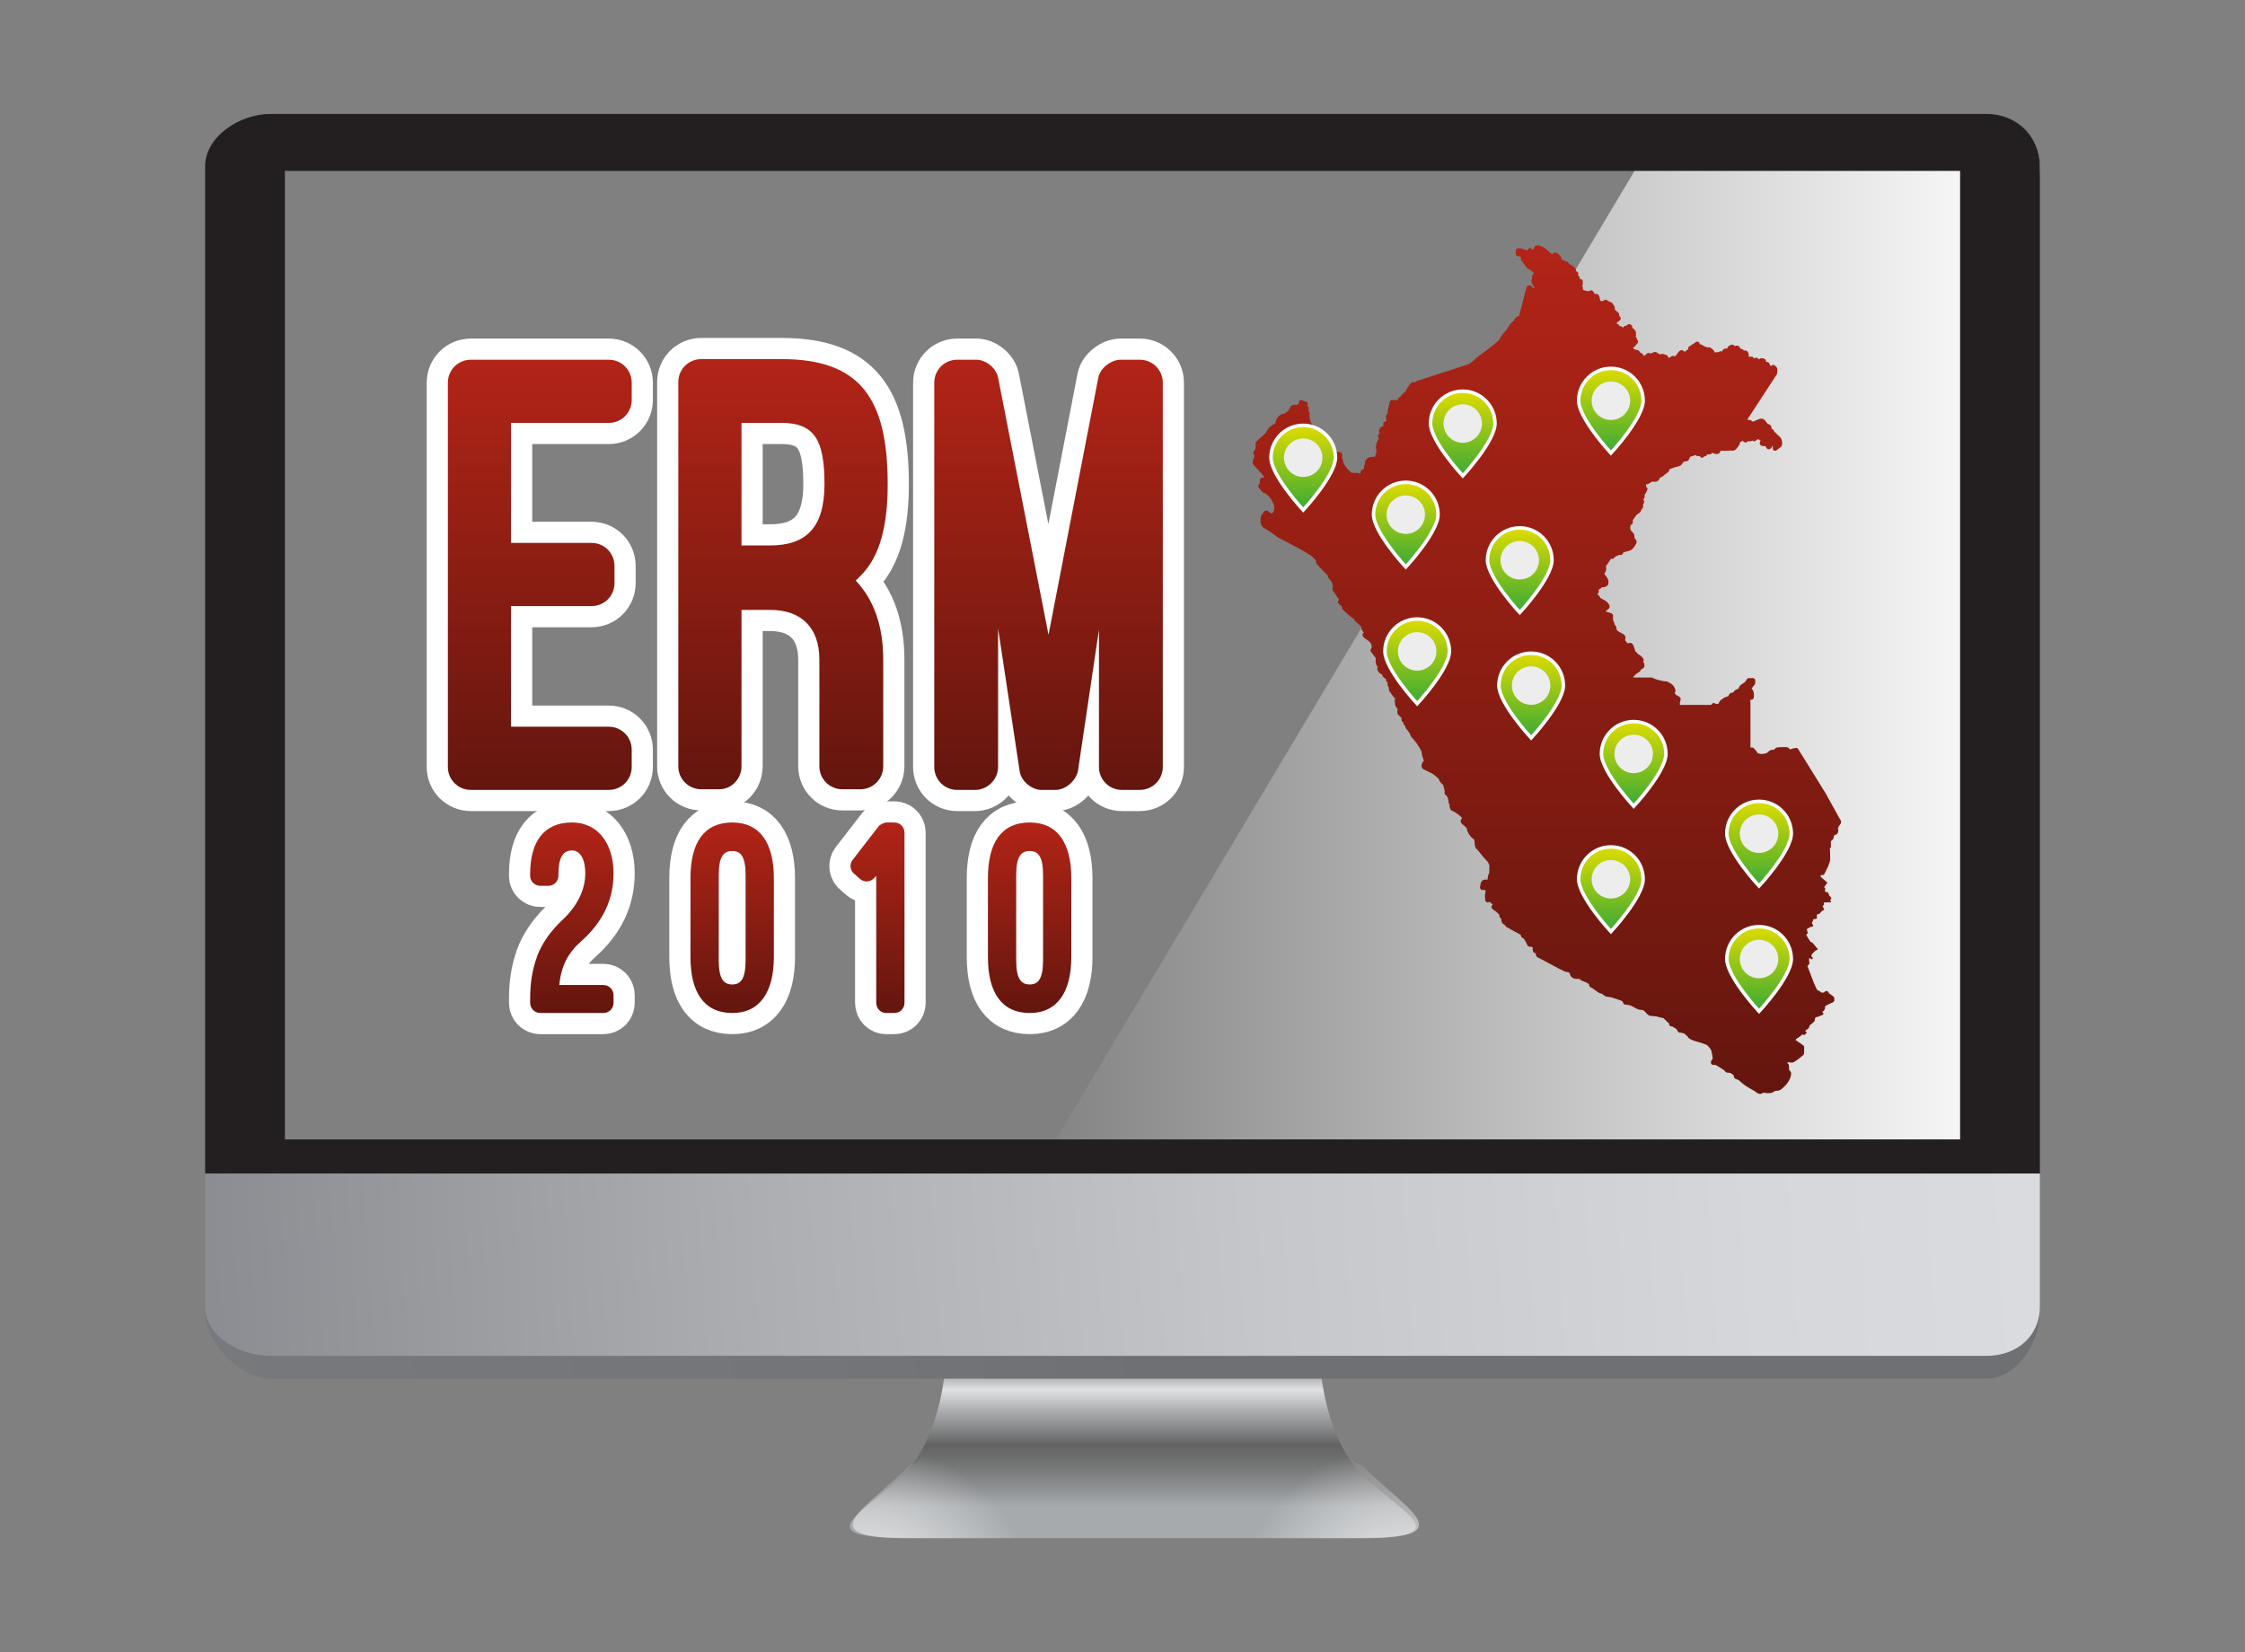 <?xml version="1.0" encoding="utf-8"?>
<!-- Generator: Adobe Illustrator 15.1.0, SVG Export Plug-In . SVG Version: 6.00 Build 0)  -->
<!DOCTYPE svg PUBLIC "-//W3C//DTD SVG 1.1//EN" "http://www.w3.org/Graphics/SVG/1.1/DTD/svg11.dtd">
<svg version="1.1" id="Capa_1" xmlns="http://www.w3.org/2000/svg" xmlns:xlink="http://www.w3.org/1999/xlink" x="0px" y="0px"
	 width="197px" height="145px" viewBox="0 0 197 145" style="enable-background:new 0 0 197 145;" xml:space="preserve">
<rect x="0" y="0" width="197" height="145" fill="#808080" stroke="none"/>
<style type="text/css">
<![CDATA[
	.st0{fill:url(#SVGID_22_);stroke:#FFFFFF;stroke-width:0.308;stroke-miterlimit:10;}
	.st1{fill:url(#SVGID_18_);stroke:#FFFFFF;stroke-width:0.308;stroke-miterlimit:10;}
	.st2{fill:#EDEDED;}
	.st3{fill:url(#SVGID_23_);stroke:#FFFFFF;stroke-width:0.308;stroke-miterlimit:10;}
	.st4{fill:#231F20;}
	.st5{fill:url(#SVGID_15_);stroke:#FFFFFF;stroke-width:0.308;stroke-miterlimit:10;}
	.st6{fill:url(#SVGID_19_);stroke:#FFFFFF;stroke-width:0.308;stroke-miterlimit:10;}
	.st7{fill:#FFFFFF;stroke:#FFFFFF;stroke-width:3.714;stroke-linecap:round;stroke-linejoin:round;stroke-miterlimit:10;}
	.st8{fill:url(#SVGID_1_);}
	.st9{fill:url(#SVGID_2_);}
	.st10{fill:url(#SVGID_3_);}
	.st11{fill:url(#SVGID_4_);}
	.st12{fill:url(#SVGID_5_);}
	.st13{fill:url(#SVGID_6_);}
	.st14{fill:url(#SVGID_7_);}
	.st15{fill:url(#SVGID_8_);}
	.st16{fill:url(#SVGID_9_);}
	.st17{fill:url(#SVGID_20_);stroke:#FFFFFF;stroke-width:0.308;stroke-miterlimit:10;}
	.st18{fill:url(#SVGID_24_);stroke:#FFFFFF;stroke-width:0.308;stroke-miterlimit:10;}
	.st19{fill:url(#SVGID_16_);stroke:#FFFFFF;stroke-width:0.308;stroke-miterlimit:10;}
	.st20{fill:url(#SVGID_21_);stroke:#FFFFFF;stroke-width:0.308;stroke-miterlimit:10;}
	.st21{fill:url(#SVGID_25_);stroke:#FFFFFF;stroke-width:0.308;stroke-miterlimit:10;}
	.st22{fill:url(#SVGID_10_);}
	.st23{fill:url(#SVGID_11_);}
	.st24{fill:url(#SVGID_12_);}
	.st25{fill:url(#SVGID_13_);}
	.st26{fill:url(#SVGID_14_);}
	.st27{fill:url(#SVGID_17_);stroke:#FFFFFF;stroke-width:0.308;stroke-miterlimit:10;}
]]>
</style>
<g>
	<g>
		<g>
			<linearGradient id="SVGID_1_" gradientUnits="userSpaceOnUse" x1="89.153" y1="57.976" x2="178.991" y2="57.976">
				<stop  offset="0" style="stop-color:#FFFFFF;stop-opacity:0"/>
				<stop  offset="1" style="stop-color:#FFFFFF"/>
			</linearGradient>
			<path class="st8" d="M146.369,10.086h27.826c0,0,5.329,0.04,4.752,5.474l-0.169,90.305H89.153"/>
			<g>
				<linearGradient id="SVGID_2_" gradientUnits="userSpaceOnUse" x1="99.408" y1="117.857" x2="99.408" y2="137.298">
					<stop  offset="0.085" style="stop-color:#6E7074"/>
					<stop  offset="0.119" style="stop-color:#8C8D91"/>
					<stop  offset="0.181" style="stop-color:#C7C7C9"/>
					<stop  offset="0.212" style="stop-color:#DFE1E2"/>
					<stop  offset="0.315" style="stop-color:#A7A9AC"/>
					<stop  offset="0.389" style="stop-color:#868789"/>
					<stop  offset="0.461" style="stop-color:#636363"/>
					<stop  offset="0.526" style="stop-color:#6E6F6F"/>
					<stop  offset="0.645" style="stop-color:#8B8D8F"/>
					<stop  offset="0.739" style="stop-color:#A6AAAD"/>
				</linearGradient>
				<path class="st9" d="M119.446,129.322c-3.52-3.583-3.649-10.322-3.649-10.322h-15.792h-1.196H83.021
					c0,0-0.135,6.739-3.651,10.322c-3.517,3.586-9.023,5.678,0.53,5.678c7.629,0,15.888,0,18.91,0c0.767,0,1.196,0,1.196,0
					c3.023,0,11.283,0,18.911,0C128.469,135,122.962,132.908,119.446,129.322z"/>
				<radialGradient id="SVGID_3_" cx="123.626" cy="142" r="15.378" gradientUnits="userSpaceOnUse">
					<stop  offset="0" style="stop-color:#FFFFFF"/>
					<stop  offset="1" style="stop-color:#FFFFFF;stop-opacity:0"/>
				</radialGradient>
				<path class="st10" d="M102.551,135c1.949,0,8.18-6.328,15.935-7.086c0.355,0.602,0.759,0.402,1.225,0.88
					c3.456,3.517,8.833,6.206-0.042,6.206H102.551z"/>
				
					<radialGradient id="SVGID_4_" cx="187.205" cy="142" r="15.379" gradientTransform="matrix(-1 0 0 1 262.926 0)" gradientUnits="userSpaceOnUse">
					<stop  offset="0" style="stop-color:#FFFFFF"/>
					<stop  offset="1" style="stop-color:#FFFFFF;stop-opacity:0"/>
				</radialGradient>
				<path class="st11" d="M96.799,135c-1.952,0-8.184-6.328-15.938-7.086c-0.355,0.602-0.759,0.402-1.227,0.88
					c-3.456,3.517-8.83,6.206,0.042,6.206H96.799z"/>
				<linearGradient id="SVGID_5_" gradientUnits="userSpaceOnUse" x1="15.116" y1="117.316" x2="190.355" y2="105.83">
					<stop  offset="0" style="stop-color:#78797D"/>
					<stop  offset="0.318" style="stop-color:#737579"/>
					<stop  offset="0.491" style="stop-color:#6E7074"/>
					<stop  offset="1" style="stop-color:#6E7074"/>
				</linearGradient>
				<path class="st12" d="M18,115.194c0,2.64,3.063,5.806,5.7,5.806h74.048h2.524h74.047c2.64,0,4.681-3.166,4.681-5.806V103H18
					V115.194z"/>
				<path class="st4" d="M174.319,10h-74.047h-2.524H23.7c-2.636,0-5.7,1.967-5.7,4.606V103h161V14.606
					C179,11.967,176.959,10,174.319,10z M172,100H25V15h147V100z"/>
				<linearGradient id="SVGID_6_" gradientUnits="userSpaceOnUse" x1="15.086" y1="116.32" x2="190.288" y2="104.836">
					<stop  offset="0" style="stop-color:#898B90"/>
					<stop  offset="0.013" style="stop-color:#8B8C91"/>
					<stop  offset="0.287" style="stop-color:#ACADB1"/>
					<stop  offset="0.55" style="stop-color:#C6C7CA"/>
					<stop  offset="0.793" style="stop-color:#D5D7DA"/>
					<stop  offset="1" style="stop-color:#DBDDE0"/>
				</linearGradient>
				<path class="st13" d="M18,114.665c0,2.636,3.063,4.335,5.7,4.335h74.048h2.524h74.047c2.64,0,4.681-1.699,4.681-4.335V103H18
					V114.665z"/>
			</g>
		</g>
		<g>
			<path class="st7" d="M53.417,31.572c1.12,0,2.017,0.896,2.017,2.017v1.513c0,1.12-0.896,2.016-2.017,2.016h-8.57v10.532h7.058
				c1.121,0,2.017,0.896,2.017,2.016v1.513c0,1.121-0.896,2.017-2.017,2.017h-7.058v10.587h8.57c1.12,0,2.017,0.896,2.017,2.016
				v1.513c0,1.12-0.896,2.017-2.017,2.017H41.318c-1.121,0-2.017-0.896-2.017-2.017V33.589c0-1.12,0.896-2.017,2.017-2.017H53.417z"
				/>
			<path class="st7" d="M77.503,67.255c0,1.12-0.896,2.017-2.017,2.017h-1.569c-1.12,0-2.016-0.897-2.016-2.017V57.9
				c0-2.801-1.569-4.369-4.313-4.369h-2.521v13.724c0,1.12-0.896,2.017-1.96,2.017h-1.568c-1.121,0-2.017-0.897-2.017-2.017V33.533
				c0-1.12,0.896-2.016,2.017-2.016h7.058c6.89,0,9.299,3.473,9.299,10.979c0,3.474-0.616,6.274-2.353,8.011
				c-0.168,0.168-0.28,0.28-0.448,0.448c1.625,1.736,2.409,4.033,2.409,6.946V67.255z M65.067,47.873h2.521
				c3.137,0,4.761-1.568,4.761-5.378c0-3.809-0.84-5.377-3.753-5.377h-3.529V47.873z"/>
			<path class="st7" d="M91.393,69.328c-0.84,0-1.736-0.728-1.905-1.568l-1.905-12.604v12.156c0,1.12-0.952,2.017-2.016,2.017
				h-1.569c-1.12,0-2.016-0.896-2.016-2.017V33.589c0-1.12,0.896-2.017,2.016-2.017h1.681c0.84,0,1.737,0.728,1.904,1.568
				l4.425,22.575l4.37-22.575c0.168-0.84,1.12-1.568,1.96-1.568h1.681c1.12,0,2.017,0.896,2.017,2.017v33.722
				c0,1.12-0.896,2.017-2.017,2.017h-1.568c-1.121,0-2.017-0.896-2.017-2.017V55.267l-1.848,12.436
				c-0.224,0.897-1.12,1.625-1.96,1.625H91.393z"/>
		</g>
		<g>
			<path class="st7" d="M52.946,86.452c0.496,0,0.893,0.396,0.893,0.893v0.671c0,0.496-0.397,0.893-0.893,0.893h-5.532
				c-0.496,0-0.893-0.396-0.893-0.893v-0.349c0-1.413,0.198-2.604,0.595-3.671l-0.025,0.025c0.446-1.216,1.24-2.332,2.282-3.3
				c1.265-1.19,1.985-2.604,1.985-4.068c0-1.215-0.422-2.01-1.166-2.01c-0.794,0-1.191,0.646-1.191,2.085v0.148
				c0,0.472-0.396,0.868-0.868,0.868h-0.72c-0.496,0-0.893-0.396-0.893-0.868v-0.148c0-2.878,1.215-4.541,3.671-4.541
				c2.332,0,3.646,1.91,3.646,4.465c0,2.282-0.918,4.242-2.803,5.929c-1.191,1.042-1.786,2.183-1.96,3.87H52.946z"/>
			<path class="st7" d="M60.589,77.075c0-3.125,1.191-4.887,3.671-4.887c2.456,0,3.646,1.835,3.646,4.887v6.921
				c0,3.052-1.215,4.912-3.646,4.912c-2.456,0-3.671-1.786-3.671-4.912V77.075z M63.07,84.244c0,1.638,0.397,2.158,1.191,2.158
				c0.769,0,1.166-0.521,1.166-2.158v-7.417c0-1.612-0.397-2.134-1.166-2.134c-0.794,0-1.191,0.521-1.191,2.134V84.244z"/>
			<path class="st7" d="M86.691,77.075c0-3.125,1.191-4.887,3.671-4.887c2.456,0,3.646,1.835,3.646,4.887v6.921
				c0,3.052-1.215,4.912-3.646,4.912c-2.456,0-3.671-1.786-3.671-4.912V77.075z M89.172,84.244c0,1.638,0.397,2.158,1.191,2.158
				c0.769,0,1.166-0.521,1.166-2.158v-7.417c0-1.612-0.397-2.134-1.166-2.134c-0.794,0-1.191,0.521-1.191,2.134V84.244z"/>
			<path class="st7" d="M75.004,76.729c-0.396-0.273-0.496-0.844-0.198-1.241l2.282-2.952c0.099-0.149,0.496-0.348,0.695-0.348
				h0.694c0.496,0,0.893,0.397,0.893,0.893v14.935c0,0.496-0.397,0.893-0.893,0.893h-0.719c-0.472,0-0.869-0.396-0.869-0.893V76.877
				l-0.124,0.124c-0.297,0.396-0.893,0.496-1.29,0.148L75.004,76.729z"/>
		</g>
		<g>
			<g>
				<linearGradient id="SVGID_7_" gradientUnits="userSpaceOnUse" x1="47.367" y1="69.328" x2="47.367" y2="31.572">
					<stop  offset="0" style="stop-color:#64160E"/>
					<stop  offset="1" style="stop-color:#B22417"/>
				</linearGradient>
				<path class="st14" d="M53.417,31.572c1.12,0,2.017,0.896,2.017,2.017v1.513c0,1.12-0.896,2.016-2.017,2.016h-8.57v10.532h7.058
					c1.121,0,2.017,0.896,2.017,2.016v1.513c0,1.121-0.896,2.017-2.017,2.017h-7.058v10.587h8.57c1.12,0,2.017,0.896,2.017,2.016
					v1.513c0,1.12-0.896,2.017-2.017,2.017H41.318c-1.121,0-2.017-0.896-2.017-2.017V33.589c0-1.12,0.896-2.017,2.017-2.017H53.417z
					"/>
				<linearGradient id="SVGID_8_" gradientUnits="userSpaceOnUse" x1="68.709" y1="69.272" x2="68.709" y2="31.517">
					<stop  offset="0" style="stop-color:#64160E"/>
					<stop  offset="1" style="stop-color:#B22417"/>
				</linearGradient>
				<path class="st15" d="M77.503,67.255c0,1.12-0.896,2.017-2.017,2.017h-1.569c-1.12,0-2.016-0.897-2.016-2.017V57.9
					c0-2.801-1.569-4.369-4.313-4.369h-2.521v13.724c0,1.12-0.896,2.017-1.96,2.017h-1.568c-1.121,0-2.017-0.897-2.017-2.017V33.533
					c0-1.12,0.896-2.016,2.017-2.016h7.058c6.89,0,9.299,3.473,9.299,10.979c0,3.474-0.616,6.274-2.353,8.011
					c-0.168,0.168-0.28,0.28-0.448,0.448c1.625,1.736,2.409,4.033,2.409,6.946V67.255z M65.067,47.873h2.521
					c3.137,0,4.761-1.568,4.761-5.378c0-3.809-0.84-5.377-3.753-5.377h-3.529V47.873z"/>
				<linearGradient id="SVGID_9_" gradientUnits="userSpaceOnUse" x1="92.009" y1="69.328" x2="92.009" y2="31.572">
					<stop  offset="0" style="stop-color:#64160E"/>
					<stop  offset="1" style="stop-color:#B22417"/>
				</linearGradient>
				<path class="st16" d="M91.393,69.328c-0.84,0-1.736-0.728-1.905-1.568l-1.905-12.604v12.156c0,1.12-0.952,2.017-2.016,2.017
					h-1.569c-1.12,0-2.016-0.896-2.016-2.017V33.589c0-1.12,0.896-2.017,2.016-2.017h1.681c0.84,0,1.737,0.728,1.904,1.568
					l4.425,22.575l4.37-22.575c0.168-0.84,1.12-1.568,1.96-1.568h1.681c1.12,0,2.017,0.896,2.017,2.017v33.722
					c0,1.12-0.896,2.017-2.017,2.017h-1.568c-1.121,0-2.017-0.896-2.017-2.017V55.267l-1.848,12.436
					c-0.224,0.897-1.12,1.625-1.96,1.625H91.393z"/>
			</g>
		</g>
		<g>
			<g>
				<linearGradient id="SVGID_10_" gradientUnits="userSpaceOnUse" x1="50.18" y1="88.908" x2="50.18" y2="72.189">
					<stop  offset="0" style="stop-color:#64160E"/>
					<stop  offset="1" style="stop-color:#B22417"/>
				</linearGradient>
				<path class="st22" d="M52.946,86.452c0.496,0,0.893,0.396,0.893,0.893v0.671c0,0.496-0.397,0.893-0.893,0.893h-5.532
					c-0.496,0-0.893-0.396-0.893-0.893v-0.349c0-1.413,0.198-2.604,0.595-3.671l-0.025,0.025c0.446-1.216,1.24-2.332,2.282-3.3
					c1.265-1.19,1.985-2.604,1.985-4.068c0-1.215-0.422-2.01-1.166-2.01c-0.794,0-1.191,0.646-1.191,2.085v0.148
					c0,0.472-0.396,0.868-0.868,0.868h-0.72c-0.496,0-0.893-0.396-0.893-0.868v-0.148c0-2.878,1.215-4.541,3.671-4.541
					c2.332,0,3.646,1.91,3.646,4.465c0,2.282-0.918,4.242-2.803,5.929c-1.191,1.042-1.786,2.183-1.96,3.87H52.946z"/>
				<linearGradient id="SVGID_11_" gradientUnits="userSpaceOnUse" x1="64.249" y1="88.908" x2="64.249" y2="72.189">
					<stop  offset="0" style="stop-color:#64160E"/>
					<stop  offset="1" style="stop-color:#B22417"/>
				</linearGradient>
				<path class="st23" d="M60.589,77.075c0-3.125,1.191-4.887,3.671-4.887c2.456,0,3.646,1.835,3.646,4.887v6.921
					c0,3.052-1.215,4.912-3.646,4.912c-2.456,0-3.671-1.786-3.671-4.912V77.075z M63.07,84.244c0,1.638,0.397,2.158,1.191,2.158
					c0.769,0,1.166-0.521,1.166-2.158v-7.417c0-1.612-0.397-2.134-1.166-2.134c-0.794,0-1.191,0.521-1.191,2.134V84.244z"/>
				<linearGradient id="SVGID_12_" gradientUnits="userSpaceOnUse" x1="90.351" y1="88.908" x2="90.351" y2="72.189">
					<stop  offset="0" style="stop-color:#64160E"/>
					<stop  offset="1" style="stop-color:#B22417"/>
				</linearGradient>
				<path class="st24" d="M86.691,77.075c0-3.125,1.191-4.887,3.671-4.887c2.456,0,3.647,1.835,3.647,4.887v6.921
					c0,3.052-1.216,4.912-3.647,4.912c-2.456,0-3.671-1.786-3.671-4.912V77.075z M89.172,84.244c0,1.638,0.397,2.158,1.191,2.158
					c0.768,0,1.167-0.521,1.167-2.158v-7.417c0-1.612-0.398-2.134-1.167-2.134c-0.794,0-1.191,0.521-1.191,2.134V84.244z"/>
				<linearGradient id="SVGID_13_" gradientUnits="userSpaceOnUse" x1="77.001" y1="88.908" x2="77.001" y2="72.189">
					<stop  offset="0" style="stop-color:#64160E"/>
					<stop  offset="1" style="stop-color:#B22417"/>
				</linearGradient>
				<path class="st25" d="M75.004,76.729c-0.396-0.273-0.496-0.844-0.198-1.241l2.282-2.952c0.099-0.149,0.496-0.348,0.695-0.348
					h0.694c0.496,0,0.893,0.397,0.893,0.893v14.935c0,0.496-0.397,0.893-0.893,0.893h-0.719c-0.472,0-0.869-0.396-0.869-0.893
					V76.877l-0.124,0.124c-0.297,0.396-0.893,0.496-1.29,0.148L75.004,76.729z"/>
			</g>
		</g>
		<g>
			<g>
				<g>
					<linearGradient id="SVGID_14_" gradientUnits="userSpaceOnUse" x1="135.739" y1="96.019" x2="135.739" y2="21.539">
						<stop  offset="0" style="stop-color:#64160E"/>
						<stop  offset="1" style="stop-color:#B22417"/>
					</linearGradient>
					<path class="st26" d="M161.536,72.006c-0.019-0.035-0.04-0.063-0.065-0.085l-1.255-2.265c-0.002-0.002-0.003-0.003-0.003-0.009
						l-2.426-3.91c-0.037-0.061-0.104-0.096-0.171-0.096c-0.012,0-0.028,0.001-0.044,0.005l-0.313,0.062
						c-0.021,0.003-0.037,0.011-0.053,0.017c-0.047,0.025-0.099,0.046-0.145,0.064c-0.02-0.052-0.05-0.11-0.115-0.153
						c-0.077-0.05-0.17-0.07-0.319-0.07c-0.068,0-0.146,0.005-0.211,0.008c-0.05,0.005-0.099,0.006-0.136,0.006
						c-0.013,0-0.02,0-0.028,0c-0.003,0-0.004,0-0.006,0c-0.016,0-0.032-0.001-0.047-0.001c-0.143,0-0.285,0.029-0.303,0.034
						c-0.054,0.011-0.1,0.042-0.128,0.088c-0.021,0.036-0.064,0.084-0.09,0.104c-0.007,0.001-0.019,0.001-0.033,0.001
						c-0.017,0-0.031,0-0.045-0.001c-0.019,0-0.037,0-0.051,0c-0.048,0-0.104,0.001-0.161,0.021
						c-0.078,0.027-0.15,0.086-0.228,0.158c-0.059,0.05-0.13,0.112-0.176,0.13c-0.057,0.024-0.348,0.065-0.469,0.065h-0.009
						c-0.027-0.003-0.087-0.021-0.128-0.034c-0.04-0.012-0.086-0.028-0.133-0.041c-0.018-0.013-0.055-0.076-0.078-0.104
						l-0.014-0.028c-0.004-0.004-0.206-0.311-0.352-0.359c-0.023-0.008-0.048-0.011-0.077-0.011c-0.021,0-0.059,0-0.12,0.025v-4.031
						c0-0.017-0.012-0.03-0.016-0.046c-0.007-0.034-0.012-0.07-0.024-0.1c0.033-0.013,0.067-0.023,0.09-0.024
						c0.257-0.033,0.254-0.242,0.254-0.308c0-0.026,0-0.058,0.006-0.093c0.009-0.16-0.045-0.461-0.204-0.584
						c0-0.011,0.003-0.025,0.003-0.034c0.033-0.05,0.155-0.196,0.26-0.317c0.031-0.036,0.05-0.081,0.05-0.132v-0.239
						c0-0.111-0.09-0.202-0.201-0.202h-0.366c-0.067,0-0.133,0.038-0.17,0.093l-0.155,0.244c-0.151,0.107-0.32,0.221-0.353,0.24
						c-0.007,0.003-0.011,0.008-0.013,0.011c-0.096,0.061-0.171,0.212-0.208,0.327c-0.026,0.012-0.059,0.028-0.086,0.04
						c-0.059,0.026-0.125,0.053-0.177,0.083c-0.097,0.055-0.159,0.137-0.192,0.208c-0.06,0.014-0.137,0.032-0.198,0.052
						c-0.006,0-0.006,0-0.011,0.004c-0.129,0.046-0.194,0.158-0.212,0.275c-0.063,0.025-0.149,0.056-0.263,0.086
						c-0.113,0.032-0.398,0.251-0.4,0.251c-0.112,0.082-0.178,0.223-0.215,0.337c-0.046,0.009-0.111,0.022-0.166,0.022l-0.011-0.002
						c-0.039-0.001-0.114-0.036-0.139-0.056c-0.037-0.02-0.071-0.029-0.108-0.029c-0.063,0-0.12,0.028-0.161,0.081l-0.065,0.087
						h-2.742c0-0.127,0.003-0.26,0.017-0.315c0-0.012,0.005-0.023,0.016-0.043c0.021-0.044,0.089-0.187-0.034-0.32
						c-0.053-0.056-0.131-0.102-0.32-0.195c-0.039-0.021-0.117-0.121-0.129-0.172c0.044-0.059,0.076-0.153,0.052-0.286
						c-0.037-0.183-0.197-0.418-0.307-0.487c-0.005-0.003-0.019-0.011-0.031-0.018c-0.163-0.118-0.353-0.24-0.522-0.242
						c-0.021,0-0.043,0.003-0.064,0.006c0,0-0.005,0-0.011,0c-0.056,0-0.164-0.027-0.261-0.053
						c-0.092-0.021-0.185-0.046-0.274-0.059c-0.115-0.019-0.4-0.136-0.553-0.205c-0.024-0.014-0.053-0.018-0.082-0.018h-1.615
						c0.059-0.065,0.133-0.152,0.214-0.26c0.056-0.038,0.183-0.12,0.381-0.267c0.019-0.013,0.033-0.029,0.047-0.049
						c0.034-0.05,0.071-0.1,0.08-0.153c0.003,0,0.006,0,0.01-0.002c0.024-0.006,0.046-0.012,0.063-0.019
						c0.098-0.031,0.173-0.116,0.199-0.223c0.042-0.139,0.001-0.294-0.104-0.424c-0.003-0.005-0.005-0.009-0.009-0.011
						c0.076-0.066,0.076-0.169,0.019-0.256c-0.067-0.093-0.241-0.316-0.428-0.361c-0.019-0.012-0.056-0.059-0.083-0.089
						c-0.045-0.056-0.096-0.12-0.162-0.169c-0.029-0.042-0.071-0.181-0.096-0.267c-0.047-0.147-0.083-0.276-0.151-0.361
						c-0.05-0.063-0.108-0.133-0.217-0.133c-0.054,0-0.094,0.017-0.111,0.029c-0.014,0.006-0.041,0.017-0.11,0.025
						c-0.045-0.046-0.119-0.127-0.215-0.248c-0.01-0.031-0.017-0.062-0.017-0.08c0-0.001,0-0.005,0.003-0.009
						c0.106-0.299-0.074-0.451-0.241-0.527c-0.003-0.003-0.201-0.09-0.424-0.243l-0.084-0.116c0-0.133-0.035-0.312-0.168-0.431
						c-0.014-0.095-0.052-0.237-0.142-0.378v-0.167v-0.25c0-0.081-0.051-0.156-0.121-0.187c-0.009-0.003-0.183-0.077-0.471-0.153
						c-0.013-0.02-0.025-0.049-0.037-0.085c0.093-0.041,0.192-0.105,0.279-0.205c0.03-0.037,0.049-0.084,0.049-0.13
						c0-0.041-0.017-0.388-0.552-0.638c-0.083-0.04-0.186-0.102-0.251-0.142c-0.003-0.004-0.003-0.004-0.006-0.006
						c-0.032-0.068-0.112-0.211-0.281-0.341l0.042-0.026c0.05-0.031,0.087-0.084,0.093-0.146c0.003-0.029,0.017-0.141-0.006-0.262
						c0.014,0,0.024,0.003,0.036,0.003c0.073,0,0.141-0.037,0.178-0.105c0.01-0.016,0.021-0.034,0.031-0.05c0.01,0,0.021,0,0.031,0
						c0.033,0,0.068-0.003,0.102-0.006c0.02-0.001,0.038-0.003,0.053-0.003c0.087,0,0.196-0.049,0.326-0.146
						c0.046-0.034,0.073-0.086,0.083-0.144l0.019-0.227c0.007-0.034,0-0.068-0.015-0.101l-0.081-0.186
						c-0.006-0.012-0.013-0.025-0.019-0.034c-0.053-0.074-0.165-0.235-0.243-0.326c0.004-0.016,0.008-0.04,0.015-0.06
						c0.139-0.237,0.139-0.318,0.139-0.353V49.78v-0.167c0.012-0.011,0.03-0.021,0.04-0.028c0.031-0.015,0.056-0.04,0.073-0.068
						l0.19-0.291c0-0.002,0.003-0.005,0.003-0.006c0.04-0.071,0.096-0.151,0.13-0.192c0.027,0.019,0.056,0.028,0.088,0.028
						c0.046,0,0.092-0.022,0.133-0.059l0.17-0.152c0.05-0.025,0.186-0.096,0.308-0.136c0.014-0.009,0.026-0.013,0.032-0.016
						c0.032,0.016,0.064,0.025,0.1,0.025c0.074,0,0.143-0.041,0.178-0.105c0,0,0.033-0.064,0.067-0.118
						c0.031-0.02,0.108-0.044,0.14-0.054l0.012-0.005c0.019-0.005,0.047-0.012,0.081-0.021c0.164-0.04,0.311-0.078,0.381-0.108
						c0.004-0.002,0.004-0.003,0.006-0.005c0.121-0.06,0.273-0.215,0.326-0.298c0.009-0.015,0.019-0.031,0.03-0.05
						c0.134-0.198,0.188-0.298,0.188-0.394c0-0.12-0.074-0.201-0.133-0.27c-0.015-0.017-0.03-0.034-0.046-0.054
						c-0.013-0.033-0.016-0.112-0.016-0.15c-0.006-0.068-0.006-0.119-0.021-0.167c-0.028-0.088-0.099-0.158-0.187-0.251
						c-0.037-0.037-0.071-0.074-0.099-0.105c-0.027-0.038-0.065-0.192-0.062-0.255c0.024-0.068,0.027-0.153,0.024-0.225
						c0.084-0.031,0.207-0.098,0.207-0.246v-0.195c0.031-0.048,0.065-0.1,0.084-0.118c0.084-0.083,0.133-0.185,0.18-0.27
						c0.038-0.043,0.189-0.16,0.331-0.259c0.032-0.017,0.054-0.043,0.069-0.074l0.096-0.185l0.117-0.18
						c0.05-0.071,0.046-0.162,0-0.229c0.007-0.005,0.013-0.015,0.017-0.024l0.086-0.189c0.028-0.062,0.023-0.129-0.009-0.186
						l-0.053-0.093c0.002-0.013,0.009-0.025,0.023-0.039c0.106-0.107,0.121-0.245,0.088-0.368l0.094-0.133
						c0.008-0.006,0.011-0.019,0.016-0.026l0.126-0.249c0.037-0.069,0.027-0.15-0.017-0.211l-0.086-0.113v-0.15
						c0.007-0.012,0.019-0.028,0.031-0.045h0.053c0.031,0,0.062-0.008,0.09-0.021c0.062-0.03,0.248-0.129,0.356-0.217
						c0.047,0.008,0.114,0.022,0.217,0.022c0.174,0,0.4-0.066,0.48-0.383c0.015-0.003,0.037-0.006,0.053-0.006
						c0.046-0.003,0.089-0.019,0.121-0.045c0,0,0.256-0.204,0.361-0.288c0.017-0.009,0.027-0.017,0.041-0.029
						c0.096-0.062,0.201-0.136,0.241-0.297c0.006-0.025,0.013-0.048,0.02-0.065c0.037-0.016,0.104-0.036,0.151-0.049
						c0.092-0.028,0.17-0.053,0.235-0.091c0.021-0.009,0.083-0.021,0.131-0.032c0.247-0.056,0.445-0.108,0.551-0.243
						c0.041-0.053,0.065-0.098,0.087-0.133c0.033-0.061,0.036-0.068,0.101-0.096c0.051-0.022,0.101-0.025,0.149-0.033
						c0.087-0.009,0.271-0.028,0.317-0.224c0.011-0.05,0.076-0.159,0.114-0.197c0.011-0.003,0.021-0.005,0.033-0.008
						c0.087-0.015,0.217-0.043,0.362-0.138c0.007,0.006,0.019,0.011,0.028,0.019c0.057,0.031,0.145,0.079,0.261,0.079h0.036h0.02
						c0.019,0,0.044,0,0.073-0.006c0.008,0.025,0.02,0.053,0.045,0.081c0.037,0.043,0.096,0.068,0.151,0.068
						c0.092,0,0.148-0.059,0.167-0.083c0.012-0.012,0.021-0.025,0.031-0.025c0.083-0.016,0.151-0.025,0.205-0.1
						c0.018-0.026,0.03-0.049,0.036-0.08c0.007,0,0.01,0,0.016,0h0.004h0.211c0.043-0.003,0.086-0.019,0.122-0.046l0.097-0.076
						l0.041-0.011c0.05,0.024,0.114,0.053,0.231,0.083c0.048,0.013,0.094,0.019,0.133,0.019c0.248,0,0.314-0.205,0.339-0.282
						c0.003-0.01,0.006-0.017,0.006-0.023c0.01,0.001,0.019,0.002,0.025,0.004c0.033,0.009,0.077,0.019,0.126,0.019
						c0.028,0,0.057-0.003,0.081-0.01c0.022,0,0.044,0,0.065,0.003c0.034,0.006,0.074,0.009,0.114,0.009
						c0.043,0,0.083-0.006,0.117-0.019c0,0,0.004,0,0.007,0c0.019,0.006,0.04,0.013,0.065,0.013c0.009,0,0.021,0,0.03-0.007
						c0.04-0.002,0.151-0.021,0.233-0.021c0.027,0,0.04,0.003,0.04,0.003c0.046,0.011,0.09,0.018,0.134,0.018
						c0.096,0,0.163-0.032,0.219-0.064c0.12-0.075,0.184-0.165,0.294-0.33c0.087-0.132,0.105-0.166,0.125-0.234
						c0-0.009,0.003-0.018,0.005-0.031c0.011-0.027,0.017-0.059,0.02-0.079c0-0.001,0-0.003,0-0.005
						c0.006-0.004,0.019-0.009,0.03-0.018c0.068-0.034,0.137-0.073,0.181-0.125c0.039,0.051,0.102,0.113,0.188,0.147
						c0.003,0.001,0.007,0.003,0.01,0.004c0.024,0.008,0.049,0.011,0.074,0.011c0.092,0,0.161-0.041,0.198-0.123
						c0.04,0.021,0.086,0.03,0.14,0.03c0.079,0,0.191-0.024,0.267-0.08c0,0.002,0.002,0.005,0.002,0.005
						c0.045,0.042,0.096,0.063,0.151,0.063c0.109,0,0.178-0.073,0.243-0.145c0.005-0.007,0.016-0.02,0.024-0.028
						c0.027,0.005,0.056,0.009,0.09,0.009c0.019,0,0.037-0.001,0.054-0.003c0.043,0.076,0.104,0.104,0.16,0.112
						c-0.019,0.031-0.038,0.062-0.053,0.091c-0.064,0.125-0.021,0.221,0,0.255c0.074,0.127,0.226,0.127,0.275,0.127
						c0.021,0,0.041,0,0.06-0.001c0.008,0,0.021,0,0.03,0c0.034,0,0.087,0.011,0.119,0.023c0.002,0.006,0.005,0.015,0.008,0.021
						c0.032,0.077,0.087,0.221,0.239,0.24c0.004,0,0.008,0,0.013,0c0.006,0,0.012,0.003,0.015,0.003
						c0.161,0,0.261-0.161,0.292-0.228c0.009-0.031,0.015-0.059,0.017-0.088c0.004,0.002,0.008,0.006,0.011,0.009l0.009,0.006
						c0.008,0.006,0.021,0.017,0.032,0.026c0.003,0.042-0.003,0.117-0.007,0.178c-0.01,0.078,0.025,0.155,0.093,0.197
						c0.031,0.017,0.068,0.03,0.105,0.03c0.04,0,0.077-0.014,0.112-0.034c0.008-0.006,0.234-0.162,0.399-0.304
						c0.211-0.179,0.07-0.612,0.07-0.616c-0.006-0.016-0.009-0.027-0.015-0.041c-0.004-0.006-0.007-0.013-0.01-0.022
						c-0.027-0.122-0.149-0.233-0.328-0.387c-0.035-0.031-0.072-0.061-0.088-0.078c-0.059-0.059-0.147-0.151-0.189-0.195
						c-0.035-0.071-0.122-0.211-0.277-0.301c0.006-0.046,0.013-0.105-0.01-0.172c-0.052-0.148-0.188-0.178-0.254-0.19
						c-0.016-0.003-0.04-0.006-0.053-0.012c-0.07-0.118-0.139-0.2-0.171-0.23c-0.036-0.053-0.123-0.163-0.234-0.211
						c0-0.001-0.004-0.001-0.007-0.003c-0.047-0.017-0.096-0.026-0.148-0.026c-0.077,0-0.137,0.019-0.155,0.025
						c-0.01,0.004-0.274,0.102-0.439,0.186c-0.056,0.03-0.099,0.05-0.131,0.065c-0.015-0.012-0.034-0.024-0.058-0.043
						c-0.121-0.093-0.214-0.131-0.311-0.131c-0.034,0-0.062,0.002-0.08,0.008c0,0-0.004,0-0.008,0
						c-0.011-0.004-0.029-0.008-0.051-0.019l0.738-1.134l1.863-2.86c0.021-0.032,0.034-0.071,0.034-0.11V32.41
						c0-0.153-0.136-0.277-0.249-0.351c-0.035-0.022-0.072-0.034-0.11-0.034c-0.019,0-0.03,0.001-0.047,0.006
						c-0.053,0.012-0.102,0.044-0.13,0.092c-0.027-0.026-0.065-0.049-0.114-0.064c-0.003-0.063-0.02-0.135-0.073-0.198
						c-0.061-0.07-0.149-0.107-0.261-0.107c-0.011,0-0.02,0-0.024,0c0.008-0.026,0.011-0.053,0.008-0.08
						c-0.003-0.064-0.04-0.122-0.09-0.155c-0.024-0.012-0.14-0.083-0.278-0.083c-0.099,0-0.192,0.037-0.261,0.107
						c-0.005-0.004-0.009-0.011-0.016-0.021c-0.057-0.068-0.107-0.133-0.21-0.133c-0.027,0-0.09,0.008-0.146,0.059
						c-0.019,0-0.041,0-0.065,0.001c-0.009-0.018-0.022-0.038-0.033-0.054c-0.035-0.066-0.106-0.104-0.178-0.104
						c-0.021,0-0.047,0.004-0.071,0.011c-0.015,0.008-0.071,0.023-0.12,0.023c-0.013,0-0.02,0-0.024-0.001
						c-0.007-0.025-0.007-0.065-0.007-0.093c-0.01-0.086-0.015-0.195-0.065-0.297c-0.059-0.114-0.155-0.177-0.272-0.177
						c-0.037,0-0.075,0.006-0.105,0.016L153,30.731c-0.035-0.051-0.081-0.084-0.137-0.093c-0.048-0.009-0.102-0.023-0.137-0.036
						c-0.012-0.054-0.045-0.139-0.146-0.215c-0.048-0.038-0.107-0.057-0.166-0.057c-0.071,0-0.134,0.023-0.181,0.059
						c-0.013-0.012-0.021-0.021-0.024-0.031c-0.051-0.071-0.126-0.11-0.211-0.11c-0.133,0-0.279,0.11-0.354,0.175
						c-0.04,0.038-0.064,0.091-0.067,0.146c0,0.005,0,0.012,0.003,0.018c-0.028-0.001-0.06-0.003-0.087-0.003
						c-0.111,0-0.188,0.019-0.248,0.059c-0.078,0.052-0.11,0.125-0.124,0.208c-0.03-0.021-0.068-0.031-0.105-0.031
						c-0.027,0-0.055,0.004-0.084,0.017l-0.183,0.082c-0.036-0.002-0.083-0.006-0.129-0.006c-0.066,0-0.119,0.006-0.162,0.021
						c-0.012-0.059-0.03-0.116-0.071-0.167c-0.093-0.128-0.278-0.24-0.315-0.263c-0.035-0.017-0.064-0.024-0.103-0.024
						c-0.036,0-0.074,0.009-0.108,0.03c-0.063-0.052-0.146-0.082-0.245-0.083c-0.053-0.028-0.154-0.08-0.229-0.14
						c-0.06-0.046-0.124-0.071-0.192-0.071c-0.019,0-0.037,0.003-0.054,0.006c0.014-0.064-0.006-0.133-0.055-0.183
						c-0.042-0.037-0.093-0.059-0.143-0.059c-0.041,0-0.08,0.012-0.115,0.034l-0.387,0.26l-0.207,0.128
						c-0.06,0.037-0.093,0.101-0.093,0.171v0.112l-0.035,0.003c-0.051,0.006-0.096,0.029-0.127,0.068
						c-0.041,0.046-0.09,0.096-0.127,0.126c-0.043-0.026-0.105-0.07-0.134-0.092l-0.019-0.014c-0.003-0.003-0.008-0.006-0.012-0.008
						c-0.034-0.025-0.078-0.037-0.124-0.037h-0.003c-0.065,0-0.199,0.004-0.456,0.422l-0.114,0.118l-0.157-0.029
						c-0.014-0.006-0.029-0.006-0.04-0.006c-0.038,0-0.074,0.009-0.106,0.03c-0.006,0.004-0.136,0.082-0.221,0.139
						c-0.005,0.005-0.015,0.009-0.024,0.016c-0.041-0.076-0.089-0.155-0.136-0.203c-0.08-0.083-0.158-0.104-0.232-0.11
						c-0.016-0.001-0.016-0.001-0.024-0.004c-0.004-0.003-0.007-0.007-0.01-0.007c-0.053-0.025-0.104-0.034-0.167-0.034
						c-0.087,0-0.171,0.023-0.223,0.043h-0.013c-0.071-0.062-0.195-0.153-0.326-0.198c-0.037-0.014-0.068-0.019-0.102-0.019
						c-0.077,0-0.146,0.034-0.188,0.096c-0.017-0.004-0.032-0.008-0.043-0.01c-0.007,0-0.014,0-0.02,0
						c-0.056,0-0.108,0.022-0.146,0.061c-0.016-0.017-0.034-0.029-0.059-0.042c-0.025-0.014-0.057-0.019-0.084-0.019
						c-0.046,0-0.093,0.016-0.13,0.045l-0.273,0.226l-0.024,0.014c-0.013-0.161-0.174-0.263-0.307-0.322
						c-0.013-0.005-0.024-0.011-0.038-0.019c-0.005-0.031-0.018-0.059-0.033-0.085c-0.065-0.104-0.186-0.122-0.279-0.134
						c-0.025-0.005-0.062-0.008-0.076-0.013c-0.041-0.026-0.091-0.042-0.144-0.05c-0.016-0.034-0.035-0.069-0.053-0.108
						c0.01-0.006,0.018-0.016,0.028-0.022l0.183-0.184c0.007-0.004,0.01-0.009,0.013-0.014l0.156-0.186
						c0.051-0.059,0.063-0.143,0.029-0.211l-0.131-0.288c-0.008-0.021-0.021-0.041-0.039-0.058l-0.016-0.017
						c0.002-0.025,0.009-0.059,0.016-0.082c0.003-0.017,0.006-0.034,0.006-0.053v-0.234c0-0.04-0.013-0.084-0.038-0.118
						l-0.133-0.181c-0.019-0.028-0.046-0.051-0.081-0.066l-0.071-0.031c0.007-0.044,0.004-0.093-0.008-0.139
						c-0.024-0.078-0.078-0.135-0.149-0.171c-0.035-0.015-0.075-0.026-0.118-0.026c-0.099,0-0.183,0.055-0.245,0.149l-0.008-0.002
						c-0.019-0.004-0.038-0.006-0.057-0.006c-0.074,0-0.146,0.041-0.18,0.112c-0.012,0.018-0.021,0.035-0.033,0.055
						c-0.037-0.031-0.084-0.064-0.146-0.095c-0.077-0.041-0.108-0.055-0.165-0.055c-0.011,0-0.024,0-0.036,0.005
						c-0.01-0.071-0.053-0.13-0.118-0.163c-0.046-0.02-0.099-0.045-0.142-0.069c0.036-0.038,0.086-0.079,0.13-0.113
						c0.003-0.001,0.006-0.005,0.006-0.005l0.186-0.161c0.084-0.072,0.094-0.198,0.021-0.285l-0.083-0.096v-0.109
						c0-0.059-0.025-0.111-0.067-0.151l-0.235-0.211c-0.004-0.001-0.004-0.003-0.008-0.006l-0.074-0.062
						c0.004-0.078,0.004-0.167-0.019-0.239c-0.033-0.1-0.148-0.26-0.214-0.346c-0.021-0.031-0.053-0.054-0.086-0.065l-0.242-0.098
						l-0.139-0.094c-0.038-0.023-0.074-0.032-0.114-0.032c-0.035,0-0.068,0.006-0.1,0.025l-0.149,0.087l-0.111,0.015l-0.111-0.062
						c-0.021-0.137-0.063-0.333-0.109-0.425c-0.046-0.099-0.142-0.154-0.254-0.154c-0.036,0-0.074,0.006-0.111,0.015l-0.03-0.051
						c-0.087-0.188-0.186-0.28-0.307-0.28c-0.063,0-0.118,0.025-0.161,0.068c-0.016,0.001-0.04,0.006-0.081,0.006
						c-0.03,0-0.056-0.004-0.071-0.005l-0.208-0.044l-0.185-0.071c0.003-0.076,0-0.163-0.019-0.229
						c-0.007-0.036-0.025-0.078-0.06-0.115c0.041-0.04,0.065-0.096,0.065-0.152v-0.238c0-0.099-0.071-0.186-0.171-0.198
						c-0.034-0.004-0.067-0.013-0.102-0.021c0.021-0.064,0.015-0.137-0.029-0.192c0,0-0.067-0.085-0.117-0.156
						c0.002-0.012,0.01-0.031,0.01-0.036c0.04-0.091,0.007-0.197-0.079-0.246l-0.117-0.073v-0.073c0-0.046-0.014-0.092-0.046-0.13
						l-0.157-0.183c-0.019-0.022-0.041-0.041-0.063-0.053l-0.234-0.115l-0.208-0.21c-0.021-0.019-0.043-0.037-0.07-0.045
						l-0.341-0.134c-0.007,0-0.013-0.003-0.02-0.005l-0.117-0.034v-0.088c0-0.04-0.011-0.081-0.034-0.111
						c-0.164-0.251-0.31-0.394-0.434-0.424c-0.021-0.007-0.047-0.01-0.07-0.01c-0.125,0-0.212,0.075-0.271,0.153
						c-0.03-0.006-0.057-0.012-0.067-0.017c-0.041-0.042-0.085-0.076-0.126-0.108c-0.021-0.013-0.051-0.038-0.066-0.053
						c-0.025-0.05-0.1-0.133-0.407-0.354c-0.003-0.003-0.006-0.003-0.006-0.006c-0.062-0.039-0.374-0.237-0.626-0.237
						c-0.158,0-0.241,0.082-0.275,0.132c-0.043,0.064-0.059,0.136-0.059,0.202c-0.043,0.016-0.087,0.028-0.12,0.028
						c-0.014,0-0.025-0.002-0.03-0.006c-0.023-0.071-0.081-0.112-0.159-0.124c-0.01,0-0.014,0-0.021,0
						c-0.071,0-0.137,0.053-0.175,0.116l-0.054,0.093l-0.079-0.017c-0.081-0.031-0.35-0.133-0.455-0.158
						c-0.047-0.013-0.1-0.019-0.158-0.019c-0.088,0-0.16,0.015-0.167,0.015c-0.093,0.022-0.161,0.103-0.161,0.198v0.289
						c0,0.111,0.09,0.201,0.201,0.201h0.089l0.159,0.065v0.18c0,0.042,0.012,0.086,0.04,0.121c0.168,0.22,0.366,0.488,0.393,0.545
						c0.004,0,0.004,0.003,0.008,0.006c0.074,0.136,0.274,0.239,0.387,0.288l0.298,0.253l0.019,0.024
						c-0.019,0.014-0.034,0.033-0.047,0.052l-0.102,0.182c-0.038,0.065-0.038,0.144,0.002,0.208l-0.068,0.158
						c-0.021,0.046-0.021,0.101-0.003,0.149l0.077,0.207c0.014,0.034,0.075,0.177,0.176,0.278c0,0.001,0,0.001,0,0.001
						c0.006,0.021,0.011,0.048,0.027,0.078h-0.014c-0.01,0-0.019,0.003-0.024,0.003h-0.003c-0.037,0-0.1-0.01-0.146-0.075
						c-0.081-0.112-0.174-0.166-0.27-0.166c-0.146,0-0.242,0.113-0.272,0.23l-0.106,0.365c-0.003,0.002-0.003,0.006-0.003,0.007
						c-0.003,0.016-0.313,1.311-0.387,1.565c-0.028,0.087-0.053,0.174-0.074,0.26c-0.024,0.096-0.05,0.199-0.077,0.274
						c-0.014-0.002-0.021-0.002-0.038-0.002c-0.023,0-0.049,0.005-0.073,0.013c-0.103,0.034-0.199,0.139-0.292,0.313l-0.361,0.372
						c-0.008,0.008-0.017,0.019-0.022,0.031l-0.267,0.409l-0.466,0.569c-0.005,0.007-0.011,0.018-0.021,0.027l-0.217,0.386
						l-0.415,0.344c-0.009,0.006-0.65,0.548-1.004,0.775c-0.154,0.099-0.43,0.297-0.86,0.703l-0.013,0.009l-0.322,0.251
						l-4.598,1.496c-0.058,0.017-0.092,0.061-0.114,0.112c-0.045-0.013-0.089-0.028-0.146-0.028c-0.129,0-0.208,0.053-0.253,0.1
						c-0.104,0.099-0.274,0.337-0.325,0.447l-0.004,0.007c-0.033,0.065-0.136,0.264-0.207,0.323
						c-0.102,0.082-0.237,0.208-0.304,0.307c-0.013,0.021-0.063,0.077-0.114,0.13c-0.096,0.037-0.192,0.133-0.202,0.303
						c-0.031-0.02-0.067-0.031-0.105-0.031h-0.398c-0.095,0-0.177,0.068-0.196,0.161c-0.049,0.235-0.115,0.522-0.139,0.58
						c-0.057,0.117-0.066,0.3-0.03,0.445c-0.012,0.007-0.022,0.011-0.029,0.016c-0.031,0.017-0.06,0.041-0.078,0.069
						c-0.02,0.033-0.121,0.2-0.02,0.46c0.012,0.039,0.009,0.072,0.004,0.093l-0.18,0.096c-0.085,0.046-0.124,0.146-0.096,0.238
						c0.005,0.019,0.017,0.081,0.006,0.143c-0.004,0-0.004,0.001-0.008,0.001c-0.059,0.007-0.168,0.026-0.237,0.125
						c0,0.003-0.007,0.007-0.014,0.013c-0.049,0.043-0.162,0.146-0.124,0.335c0.015,0.064,0.046,0.118,0.083,0.155
						c-0.044,0.019-0.073,0.039-0.085,0.046c-0.071,0.048-0.105,0.138-0.081,0.222l0.056,0.201
						c-0.003,0.001-0.006,0.004-0.008,0.008c-0.066,0.068-0.088,0.155-0.084,0.239l-0.046,0.034
						c-0.048,0.037-0.076,0.093-0.079,0.152c-0.002,0.034,0.006,0.071,0.024,0.104c0,0.001-0.003,0.005-0.003,0.007
						c-0.072,0.137-0.075,0.233-0.014,0.345l0.005,0.008c0.001,0.004,0.003,0.011,0.004,0.017c-0.001,0.003-0.001,0.008-0.003,0.013
						c-0.005,0.022-0.017,0.106,0.015,0.211c0,0.002,0,0.002,0.001,0.006c0,0.006,0.002,0.023,0.005,0.056l-0.028,0.029
						c-0.012,0.015-0.025,0.027-0.032,0.045c-0.021,0.041-0.026,0.078-0.029,0.116c0,0.008-0.003,0.018-0.003,0.027
						c-0.021,0.04-0.027,0.08-0.027,0.114c-0.018,0.012-0.042,0.03-0.066,0.051c-0.033-0.002-0.073-0.005-0.117-0.005
						c-0.261,0-0.447,0.062-0.553,0.186c-0.153,0.177-0.198,0.24-0.164,0.431v0.016c0.009,0.036,0.002,0.043-0.007,0.056
						c-0.074,0.077-0.1,0.183-0.074,0.285c-0.025,0.036-0.053,0.086-0.055,0.152c-0.024,0-0.04,0-0.04,0
						c-0.096,0-0.179,0.071-0.197,0.166c-0.01,0.066-0.024,0.139-0.038,0.203c-0.071-0.05-0.146-0.08-0.227-0.08
						c-0.021,0-0.052,0.002-0.091,0.002c-0.04,0.003-0.09,0.004-0.13,0.004c-0.017,0-0.028,0-0.035,0
						c-0.036-0.011-0.083-0.017-0.214-0.017c-0.031,0-0.068,0-0.104,0.001l-0.142-0.175c-0.018-0.019-0.034-0.034-0.055-0.046
						l-0.091-0.054l-0.081-0.129c-0.006-0.009-0.013-0.021-0.019-0.026l-0.063-0.076l-0.039-0.043
						c-0.029-0.047-0.147-0.232-0.207-0.37c-0.016-0.039-0.015-0.061-0.015-0.092c0.002-0.032,0.002-0.078-0.016-0.126
						c-0.022-0.075-0.063-0.125-0.097-0.159c0.014-0.029,0.028-0.065,0.037-0.11c0.016-0.091-0.014-0.185-0.03-0.23l-0.006-0.016
						c0-0.003-0.001-0.009-0.001-0.016c-0.031-0.074-0.102-0.165-0.287-0.165c-0.019,0-0.038,0-0.058,0
						c-0.016,0.001-0.031,0.001-0.051,0.001c-0.007,0-0.018,0-0.023,0c-0.013-0.02-0.032-0.05-0.046-0.074
						c-0.07-0.116-0.165-0.274-0.349-0.274c-0.009,0-0.018,0-0.029,0.002c-0.105,0.01-0.21,0.06-0.341,0.122
						c-0.075,0.037-0.157,0.078-0.251,0.111c-0.005,0.003-0.008,0.003-0.008,0.003c-0.017-0.01-0.064-0.078-0.093-0.118
						c-0.051-0.071-0.109-0.151-0.189-0.204c-0.112-0.073-0.212-0.081-0.28-0.081c-0.021,0-0.04,0-0.059,0
						c-0.013,0-0.025,0.001-0.037,0.001s-0.017-0.001-0.017-0.001c-0.033-0.014-0.149-0.118-0.248-0.22
						c-0.042-0.053-0.148-0.15-0.363-0.174c-0.026-0.003-0.054-0.003-0.082-0.003c-0.219,0-0.316,0.108-0.339,0.143l-0.171,0.229
						l-0.191,0.183l-0.19,0.187c-0.012,0.004-0.033,0.009-0.061,0.009c-0.034,0-0.066-0.009-0.104-0.028
						c-0.023-0.019-0.003-0.102,0.016-0.155l0.487-0.579c0.05-0.062,0.062-0.145,0.026-0.217c-0.033-0.069-0.102-0.114-0.181-0.114
						h-0.003l-0.364,0.002c-0.002-0.071-0.027-0.206-0.1-0.316c0.041-0.044,0.114-0.119,0.186-0.178
						c0.009-0.008,0.015-0.017,0.024-0.024c0.016,0.019,0.035,0.041,0.059,0.059c0.072,0.059,0.172,0.07,0.245,0.07
						c0.046,0,0.114-0.004,0.178-0.033c0.003-0.001,0.004-0.001,0.009-0.003c0.092-0.045,0.139-0.13,0.171-0.198
						c0.024-0.005,0.051-0.012,0.082-0.026c0.001-0.002,0.003-0.004,0.007-0.004c0.024-0.01,0.05-0.023,0.076-0.041
						c0.02-0.012,0.033-0.021,0.044-0.028c0.01-0.006,0.025-0.016,0.041-0.028c0.014-0.008,0.029-0.02,0.044-0.031
						c0.001-0.001,0.003,0,0.005-0.001c0.002-0.002,0.007-0.006,0.009-0.008c0.003-0.002,0.006-0.003,0.009-0.006
						c0.003-0.003,0.013-0.006,0.021-0.014c0.015-0.011,0.033-0.027,0.052-0.042c0.089-0.064,0.136-0.141,0.145-0.235
						c0.002-0.003,0.004-0.007,0.004-0.012c0-0.065-0.022-0.127-0.066-0.17c-0.016-0.016-0.04-0.038-0.073-0.053
						c-0.001-0.049-0.009-0.103-0.02-0.149c-0.021-0.066-0.054-0.114-0.086-0.151c0.008-0.014,0.012-0.031,0.017-0.046
						c0-0.003,0.002-0.008,0.002-0.013c0.011-0.057,0.008-0.138-0.059-0.21c0.001-0.005,0.004-0.013,0.006-0.019
						c0.005-0.027,0.011-0.055,0.016-0.093c0.035-0.208-0.023-0.322-0.102-0.406c0.015-0.031,0.032-0.071,0.04-0.113
						c0.015-0.081,0.002-0.188-0.128-0.274c0.019-0.042,0.035-0.093,0.035-0.153c0-0.16-0.115-0.25-0.348-0.267c0,0-0.005,0-0.006,0
						c0-0.001-0.001-0.001-0.001-0.001c-0.047-0.034-0.112-0.083-0.199-0.083c-0.107,0-0.219,0.079-0.224,0.229
						c-0.003,0.037-0.004,0.061-0.006,0.079c-0.032,0.029-0.087,0.079-0.134,0.116c-0.015-0.001-0.031-0.003-0.049-0.004
						c-0.051-0.005-0.11-0.011-0.169-0.011c-0.057,0-0.222,0.001-0.322,0.121c-0.057,0.064-0.138,0.222-0.185,0.316
						c-0.027,0.05-0.063,0.104-0.081,0.128c-0.004,0.002-0.007,0.005-0.01,0.005c-0.006,0.001-0.012,0.003-0.014,0.007
						c-0.011,0.002-0.02,0.007-0.024,0.012l-0.023,0.009c-0.021,0.013-0.048,0.023-0.08,0.045c-0.03,0.023-0.061,0.051-0.093,0.082
						c-0.02,0.019-0.049,0.051-0.072,0.068c-0.002,0-0.003,0-0.003,0c-0.014,0-0.03-0.002-0.043-0.002
						c-0.046,0-0.114,0.008-0.2,0.045c-0.196,0.086-0.367,0.266-0.438,0.399c-0.061,0.121-0.079,0.229-0.093,0.307
						c-0.005,0.028-0.011,0.065-0.017,0.081c-0.037,0.032-0.179,0.117-0.258,0.164c-0.099,0.059-0.185,0.111-0.235,0.153
						c-0.108,0.088-0.254,0.354-0.338,0.519l-0.059,0.069c-0.019,0.016-0.482,0.424-0.611,0.539
						c-0.171,0.148-0.208,0.207-0.221,0.275c-0.013,0.071-0.016,0.202-0.016,0.239c0,0.003,0,0.006,0,0.009
						c0.005,0.09,0.003,0.244-0.011,0.304c-0.006,0.016-0.043,0.062-0.065,0.088c-0.054,0.07-0.111,0.141-0.117,0.234
						c-0.007,0.096,0.039,0.173,0.073,0.236c0.009,0.01,0.018,0.027,0.022,0.037c-0.012,0.057-0.057,0.189-0.103,0.304
						c-0.003,0.003-0.003,0.006-0.006,0.006c-0.008,0.027-0.05,0.148-0.05,0.267c0,0.004,0,0.009,0,0.012
						c0.005,0.059,0.013,0.166,0.417,0.561l0.022,0.024l0.419,0.472c0.002,0.002,0.082,0.092,0.141,0.198
						c0,0.001,0.001,0.003,0.001,0.006c0.016,0.022,0.021,0.043,0.025,0.062c-0.037-0.007-0.082-0.016-0.123-0.016
						c-0.16,0-0.236,0.103-0.255,0.189c-0.016,0.074-0.02,0.223-0.021,0.266c0,0-0.002,0.043-0.005,0.092
						c-0.131,0.082-0.12,0.21-0.115,0.249c0.005,0.006,0.005,0.012,0.006,0.016c0.018,0.086,0.085,0.173,0.324,0.426
						c0.022,0.023,0.04,0.038,0.049,0.051c0.058,0.065,0.136,0.076,0.17,0.081c0.024,0.003,0.03,0.003,0.041,0.012
						c0.068,0.037,0.165,0.118,0.26,0.211c0.031,0.028,0.055,0.054,0.075,0.076c0.011,0.013,0.021,0.023,0.03,0.033
						c0.107,0.124,0.248,0.378,0.296,0.467c0,0.001,0.002,0.003,0.003,0.005c0,0.002,0.096,0.169,0.138,0.349
						c0.014,0.058,0.012,0.146-0.007,0.265c-0.021,0.135-0.084,0.271-0.147,0.327c-0.019,0.015-0.045,0.021-0.08,0.021
						c-0.044,0-0.095-0.016-0.139-0.04c-0.014-0.008-0.032-0.031-0.049-0.05c-0.034-0.037-0.076-0.084-0.144-0.109
						c-0.053-0.019-0.097-0.026-0.141-0.026c-0.094,0-0.242,0.037-0.283,0.262c-0.077,0.034-0.154,0.111-0.184,0.278
						c-0.034,0.206-0.037,0.28-0.037,0.304c-0.002,0.011-0.004,0.175,0.053,0.346c0.062,0.183,0.145,0.26,0.169,0.278
						c0.008,0.007,0.015,0.01,0.021,0.014l0.653,0.399l0.594,0.444c0.008,0.007,0.019,0.013,0.027,0.017l0.742,0.378l0.19,0.108
						l0.547,0.294l0.643,0.336l0.592,0.366l0.253,0.153c0.114,0.111,0.291,0.288,0.37,0.374l0.029,0.206
						c0.006,0.038,0.021,0.071,0.046,0.102l0.191,0.226c0.003,0.003,0.006,0.008,0.008,0.013l0.805,0.827
						c-0.016,0.059-0.013,0.121,0.027,0.172c0.063,0.079,0.143,0.177,0.21,0.26c0.055,0.068,0.101,0.127,0.121,0.155
						c0.001,0.007,0.002,0.015,0.002,0.02c0.004,0.05,0.009,0.125,0.033,0.221c0.011,0.038,0.025,0.071,0.044,0.102
						c-0.033,0.041-0.062,0.096-0.062,0.175c0,0.143,0.099,0.276,0.18,0.384c0.01,0.011,0.016,0.023,0.026,0.036
						c0.056,0.088,0.12,0.173,0.181,0.257c0.066,0.091,0.129,0.175,0.178,0.257c0.008,0.013,0.019,0.032,0.029,0.051
						c-0.107,0.073-0.102,0.184-0.097,0.221c0.022,0.116,0.117,0.191,0.257,0.301c0.033,0.026,0.068,0.053,0.097,0.081
						c-0.034,0.124,0.018,0.215,0.076,0.274c0.093,0.092,0.435,0.409,0.604,0.55c0.005,0,0.006,0.001,0.008,0.004
						c0.013,0.011,0.027,0.021,0.042,0.033c0.015,0.016,0.035,0.028,0.052,0.042c0.005,0.003,0.011,0.007,0.016,0.009l0.037,0.03
						c0.092,0.071,0.168,0.128,0.225,0.168c0,0.004,0,0.008,0.001,0.011c0.003,0.056,0.03,0.107,0.073,0.143
						c0.003,0.003,0.24,0.189,0.411,0.359c0.1,0.095,0.145,0.175,0.151,0.19c0.005,0.014,0.005,0.019,0.005,0.044
						c-0.002,0.041-0.003,0.104,0.033,0.172c0.029,0.061,0.083,0.147,0.173,0.26c-0.102,0.065-0.107,0.167-0.106,0.206
						c0.011,0.17,0.176,0.293,0.313,0.372c0.031,0.019,0.199,0.13,0.322,0.248c0.071,0.066,0.134,0.204,0.148,0.25
						c0.014,0.078,0.013,0.158,0.011,0.257c-0.007,0.01-0.011,0.019-0.017,0.028c-0.143,0.198-0.054,0.332,0.012,0.394
						c0.046,0.043,0.202,0.249,0.277,0.349c0.037,0.049,0.071,0.091,0.091,0.119c0.005,0.033,0,0.096-0.009,0.137
						c-0.001,0.006,0.006,0.01,0.006,0.016c-0.001,0.006-0.006,0.012-0.006,0.018c0,0.352,0.071,0.468,0.095,0.505
						c0.002,0.003,0.005,0.006,0.005,0.009c0.028,0.041,0.064,0.065,0.096,0.084c-0.024,0.024-0.037,0.056-0.048,0.08
						c-0.001,0.003-0.001,0.007-0.001,0.011c-0.037,0.13,0.046,0.278,0.121,0.378c0.091,0.116,0.182,0.176,0.274,0.181
						c0.002,0.014,0.007,0.028,0.014,0.042c0.098,0.24,0.206,0.352,0.346,0.356c-0.004,0.026-0.005,0.056-0.004,0.089
						c0.004,0.124,0.095,0.203,0.153,0.25c0,0,0,0.001-0.001,0.001c-0.011,0.084-0.026,0.189,0.015,0.288
						c0.029,0.064,0.066,0.113,0.091,0.149c0.002,0.004,0.002,0.008,0.005,0.01c-0.008,0.072-0.025,0.213,0.071,0.348
						c0.024,0.03,0.057,0.078,0.094,0.126c0.104,0.152,0.194,0.271,0.235,0.324c0.041,0.049,0.085,0.081,0.116,0.105
						c0.014,0.006,0.026,0.017,0.033,0.022c0.002,0.008-0.006,0.027-0.01,0.042c-0.01,0.046-0.027,0.106-0.021,0.182
						c0,0.003,0,0.008,0,0.011c0.003,0.016,0.005,0.05,0.006,0.081c0.006,0.152,0.011,0.336,0.112,0.454
						c0.062,0.075,0.133,0.212,0.138,0.252c0,0.006-0.01,0.034-0.014,0.053c-0.013,0.068-0.042,0.167-0.003,0.276
						c0.038,0.099,0.127,0.18,0.271,0.304c0.026,0.026,0.061,0.059,0.087,0.08c-0.003,0.016-0.006,0.036-0.006,0.048
						c-0.01,0.054-0.021,0.116,0.006,0.184c0.037,0.087,0.104,0.126,0.137,0.146c0.004,0.001,0.005,0.003,0.007,0.004
						c0.001,0.009,0.005,0.02,0.005,0.029c0.007,0.065,0.019,0.164,0.104,0.242c0.003,0.002,0.004,0.003,0.007,0.005
						c0.023,0.023,0.049,0.039,0.074,0.049c-0.009,0.043-0.009,0.096,0.013,0.15c0.002,0.003,0.006,0.008,0.007,0.012
						c0.01,0.016,0.034,0.068,0.191,0.245l0.145,0.207l0.145,0.314c0.003,0.006,0.012,0.005,0.016,0.011
						c0.008,0.014,0.009,0.032,0.021,0.044c0.002,0.003,0.277,0.294,0.399,0.466c0.089,0.119,0.251,0.386,0.34,0.528l0.019,0.031
						c0.016,0.028,0.031,0.05,0.038,0.065l0.09,0.217c0.009,0.08,0.037,0.304,0.101,0.497c0.032,0.101,0.069,0.193,0.104,0.27
						c-0.059,0.032-0.098,0.083-0.114,0.116c-0.043,0.073-0.183,0.347-0.028,0.539c0.056,0.07,0.148,0.115,0.409,0.239
						c0.197,0.092,0.475,0.223,0.589,0.316c0.015,0.014,0.036,0.031,0.055,0.047c0.013,0.011,0.025,0.018,0.038,0.027
						c0.143,0.118,0.27,0.226,0.324,0.274l0.131,0.274c0.013,0.02,0.021,0.04,0.04,0.052l0.258,0.268l0.125,0.542
						c-0.012,0.031-0.022,0.063-0.025,0.094c-0.007,0.073,0.023,0.143,0.082,0.184c0.088,0.063,0.179,0.209,0.225,0.32
						c0.03,0.072,0.053,0.261,0.055,0.368c0.003,0.062,0.032,0.12,0.084,0.155c0.001,0.001,0.003,0,0.004,0.001l-0.01,0.178
						c-0.003,0.026,0.003,0.055,0.013,0.081l0.067,0.181c0.021,0.055,0.062,0.098,0.118,0.118c0,0,0.207,0.082,0.383,0.201
						c0.228,0.153,0.432,0.335,0.531,0.434c-0.06,0.071-0.229,0.273-0.062,0.47c0.024,0.035,0.05,0.063,0.083,0.086
						c0.039,0.035,0.077,0.067,0.117,0.096c0.061,0.048,0.122,0.1,0.189,0.172c0.1,0.104,0.105,0.232,0.105,0.235
						c0,0.024,0.006,0.049,0.016,0.074c0.01,0.028,0.111,0.275,0.238,0.435c0.1,0.12,0.204,0.21,0.282,0.274
						c0.031,0.024,0.074,0.061,0.09,0.077c0.021,0.045,0.027,0.166,0.031,0.247c0.007,0.122,0.009,0.243,0.05,0.349
						c0.059,0.172,0.173,0.273,0.238,0.318l0.395,0.502c0.002,0.003,0.005,0.007,0.008,0.01l0.487,0.544l0.12,0.288l-0.014,0.655
						l-0.064,0.13c-0.008,0.015-0.012,0.031-0.015,0.05l-0.075,0.384l-0.012,0.045c-0.04-0.017-0.087-0.029-0.148-0.029
						c-0.021,0-0.038,0-0.046,0.003c-0.128,0-0.299,0.073-0.363,0.272c-0.056,0.161-0.084,0.392-0.087,0.399
						c-0.009,0.104,0.053,0.195,0.151,0.221c0.02,0.006,0.124,0.034,0.214,0.034c0.047,0,0.085-0.008,0.12-0.022
						c-0.003,0.022-0.003,0.046,0,0.073v0.132l-0.049,0.25c-0.003,0.019-0.006,0.035-0.003,0.056l0.017,0.227
						c-0.007,0.205,0.054,0.269,0.079,0.295c0.043,0.044,0.1,0.068,0.161,0.068c0.071,0,0.125-0.031,0.162-0.063l0.197,0.194
						l0.064,0.077c-0.095,0.063-0.104,0.157-0.101,0.2c0.006,0.096,0.036,0.181,0.418,0.41l0.084,0.083l0.068,0.066
						c0.003,0.002,0.005,0.003,0.008,0.008l0.106,0.091l-0.003,0.096c-0.003,0.052,0.016,0.106,0.052,0.146l0.117,0.129l0.007,0.106
						c0.003,0.016,0.003,0.029,0.006,0.041l0.05,0.169c0.016,0.049,0.047,0.091,0.086,0.118l0.192,0.121l0.014,0.042
						c0.019,0.047,0.05,0.084,0.093,0.108l0.671,0.382c0.001,0,0.003,0.002,0.004,0.003l0.416,0.213l0.197,0.137v0.031
						c-0.003,0.08,0.044,0.154,0.118,0.191c0,0,0.115,0.054,0.183,0.155c0.072,0.096,0.198,0.359,0.264,0.504
						c0.027,0.065,0.09,0.109,0.161,0.119l0.208,0.022l0.123,0.087c-0.003,0.003-0.009,0.008-0.012,0.011
						c-0.027,0.047-0.037,0.104-0.021,0.155l0.036,0.144c0.02,0.082,0.091,0.142,0.178,0.151l0.079,0.006
						c-0.024,0.048-0.024,0.104-0.008,0.154l0.033,0.095c0.02,0.049,0.053,0.089,0.1,0.11l0.432,0.222
						c1.24,0.676,1.927,1.032,2.032,1.051c0.032,0.008,0.067,0.01,0.104,0.015c0.094,0.012,0.156,0.02,0.243,0.09
						c0.015,0.015,0.026,0.053,0.043,0.1c0.031,0.104,0.08,0.262,0.27,0.349c0.149,0.065,0.288,0.073,0.409,0.073h0.052l0.043-0.001
						c0.014,0,0.047,0,0.068,0.004c0.032,0.041,0.075,0.085,0.155,0.131c0.047,0.027,0.106,0.048,0.174,0.072
						c0.099,0.036,0.22,0.079,0.347,0.151c0.052,0.03,0.108,0.065,0.152,0.091c-0.009,0.056-0.003,0.126,0.049,0.198
						c0.003,0.004,0.003,0.005,0.007,0.007c0.031,0.041,0.074,0.076,0.14,0.115c0.021,0.013,0.046,0.026,0.073,0.037
						c0.035,0.019,0.09,0.054,0.109,0.065c0.007,0.004,0.01,0.008,0.013,0.01l0.09,0.065c0.235,0.178,0.334,0.251,0.396,0.278
						c0.047,0.021,0.093,0.034,0.137,0.048c0.063,0.018,0.127,0.036,0.184,0.072c0.043,0.03,0.071,0.056,0.096,0.082
						c0.054,0.048,0.114,0.106,0.226,0.128c0.084,0.017,0.354,0.053,0.43,0.063l0.383,0.121c0.231,0.076,0.514,0.176,0.61,0.223
						c0.007,0.041,0.018,0.1,0.056,0.16c0.01,0.019,0.024,0.035,0.043,0.048c0.034,0.056,0.099,0.096,0.171,0.096h0.093
						c0.053,0.008,0.235,0.041,0.344,0.075c0.085,0.027,0.261,0.125,0.347,0.18c0.003,0.002,0.005,0.003,0.007,0.003
						c0.046,0.023,0.272,0.151,0.421,0.179c0.053,0.008,0.097,0.012,0.137,0.016c0.059,0.007,0.109,0.01,0.177,0.031
						c0.082,0.026,0.13,0.08,0.13,0.08c0.024,0.024,0.201,0.225,0.297,0.31c0.114,0.1,0.252,0.115,0.319,0.115
						c0.006,0,0.013,0,0.017,0c0.039,0.001,0.2,0.013,0.353,0.031c0.093,0.011,0.13,0.018,0.147,0.021
						c0.057,0.04,0.141,0.066,0.377,0.101c0.043,0.006,0.125,0.033,0.173,0.046c0,0,0,0,0.003,0c0,0.003,0.003,0.006,0.006,0.011
						c0.034,0.041,0.077,0.093,0.133,0.13c0.021,0.014,0.057,0.038,0.071,0.052c0.035,0.104,0.121,0.151,0.192,0.191
						c0.013,0.008,0.032,0.019,0.043,0.027c0.022,0.071,0.042,0.156,0.042,0.156c0.023,0.083,0.091,0.142,0.176,0.15l0.083,0.007
						c0.003,0,0.006,0.003,0.013,0.004c0.126,0.066,0.325,0.185,0.385,0.239c0.046,0.115,0.126,0.301,0.307,0.301
						c0.008,0,0.019,0,0.025-0.003c0.046,0.003,0.179,0.027,0.3,0.054c0.133,0.108,0.279,0.231,0.322,0.275
						c0.046,0.121,0.127,0.202,0.402,0.319c0.325,0.134,0.723,0.229,0.803,0.25l0.452,0.171c0.007,0.003,0.012,0.005,0.022,0.006
						l0.028,0.008c0.171,0.178,0.323,0.359,0.349,0.421c0.056,0.133,0.143,0.643,0.149,0.771c-0.013,0.023-0.038,0.062-0.054,0.084
						c-0.07,0.105-0.16,0.236-0.073,0.373c0.003,0.002,0.003,0.002,0.006,0.005c0.043,0.065,0.118,0.102,0.2,0.102
						c0.032,0,0.06-0.006,0.085-0.008c0.019-0.003,0.04-0.007,0.052-0.007c0.01,0,0.019,0,0.025,0.004
						c0.071,0.026,0.427,0.25,0.719,0.442c0.001,0.001,0.002,0,0.003,0.001l0.175,0.178c0.036,0.038,0.083,0.059,0.134,0.063
						c0.088,0.003,0.237,0.015,0.292,0.029c0.057,0.022,0.228,0.161,0.299,0.236c-0.007,0.016-0.007,0.03-0.007,0.048v0.02
						c0,0.041,0.014,0.085,0.039,0.119c0.014,0.018,0.029,0.03,0.035,0.038c0.016,0.017,0.037,0.034,0.059,0.045
						c0.007,0.005,0.028,0.013,0.056,0.022c0.06,0.021,0.174,0.063,0.264,0.122c0.013,0.011,0.054,0.046,0.09,0.081
						c0.103,0.091,0.251,0.227,0.474,0.381c0.168,0.114,0.348,0.216,0.519,0.315c0.084,0.045,0.163,0.09,0.238,0.135
						c0.034,0.021,0.071,0.053,0.114,0.084c0.106,0.081,0.211,0.162,0.345,0.183c0.036,0.006,0.062,0.009,0.091,0.009
						c0.104,0,0.165-0.049,0.237-0.104v-0.002c0.04,0,0.101,0.008,0.167,0.015c0.096,0.012,0.205,0.024,0.313,0.024
						c0.059,0,0.109-0.002,0.155-0.011c0.164-0.023,0.256-0.085,0.325-0.132c0.041-0.028,0.068-0.044,0.108-0.057
						c0.041-0.012,0.065-0.012,0.083-0.012c0.016,0,0.029,0,0.041,0c0.015,0,0.034,0,0.053,0c0.068,0,0.161-0.01,0.282-0.08
						c0.183-0.113,0.474-0.43,0.505-0.465c0.006-0.005,0.012-0.012,0.015-0.017l0.151-0.211c0.004-0.003,0.008-0.003,0.008-0.009
						c0.003-0.005,0.114-0.175,0.185-0.359c0.051-0.134,0.063-0.27,0.068-0.328l0.003-0.013c0.014-0.137-0.086-0.267-0.179-0.353
						l-0.013-0.385c-0.002-0.082-0.056-0.15-0.128-0.181c0-0.026,0.001-0.059,0.008-0.096h0.11c0.041,0.006,0.159,0.018,0.261,0.026
						c0.01,0,0.016,0,0.021,0c0.063,0,0.212,0,0.986-0.662c0.043-0.036,0.069-0.093,0.069-0.151l0.012-0.532
						c0-0.067-0.031-0.131-0.088-0.171l-0.572-0.4c-0.03-0.021-0.065-0.028-0.101-0.03c0.023-0.057,0.044-0.102,0.055-0.116
						c0.039-0.056,0.103-0.034,0.103-0.089c0-0.009-0.005-0.023-0.007-0.039c0.002,0.01,0.004,0.016,0.005,0.021h0.072
						c0,0,0.083-0.093,0.137-0.113c0.049-0.021,0.108-0.071,0.13-0.099c0.021-0.035,0.122-0.137,0.146-0.087
						c0.021,0.052,0.121,0.052,0.121,0.052l0.146-0.122c0,0,0.107-0.092,0.058-0.141c-0.053-0.052-0.124-0.024-0.103-0.084
						c0.019-0.059,0.109-0.133,0.115-0.133s0.13-0.041,0.201-0.166c0.074-0.122,0-0.193,0.093-0.231
						c0.094-0.043,0.257-0.216,0.257-0.216s0.114-0.063,0.152-0.165c0.043-0.102,0-0.231,0.083-0.288
						c0.082-0.049,0.175-0.049,0.227-0.062c0.05-0.009,0.13-0.077,0.213-0.102c0.082-0.019,0.196-0.059,0.224-0.104
						c0.032-0.04,0.063,0.011,0-0.083c-0.036-0.057-0.062-0.116-0.078-0.168c0.067-0.007,0.125-0.046,0.159-0.104l0.055-0.105
						c0.021-0.038,0.032-0.081,0.021-0.126c-0.002-0.024-0.002-0.059-0.002-0.071c0.007-0.014,0.04-0.069,0.063-0.096
						c0.01-0.009,0.036-0.028,0.049-0.032l0.004-0.003c0.018-0.009,0.068-0.027,0.114-0.041c0.026-0.009,0.04-0.032,0.061-0.049
						l0.414-0.187c0.071-0.033,0.117-0.105,0.117-0.186v-0.165c0-0.064-0.031-0.123-0.084-0.16l-0.388-0.284l-0.046-0.084
						c-0.027-0.063-0.09-0.102-0.158-0.109c-0.005,0-0.013-0.003-0.019-0.003c-0.062,0-0.12,0.027-0.157,0.077l-0.007,0.01
						c-0.011,0.012-0.021,0.025-0.031,0.037c-0.002,0-0.006,0-0.009,0c-0.027,0-0.049,0.003-0.07,0.011
						c-0.026,0.008-0.033,0.02-0.051,0.028l-0.028-0.008l-0.046-0.04l-0.055,0.034c-0.017-0.036-0.042-0.067-0.075-0.087
						l-0.118-0.068l-0.18-0.105l-0.114-0.245c-0.034-0.067-0.122-0.249-0.151-0.328c-0.031-0.077-0.366-0.96-0.57-1.503l0.13-0.15
						c0.049-0.058,0.063-0.135,0.033-0.205c0-0.008-0.003-0.018-0.003-0.027c-0.002-0.016-0.013-0.039-0.017-0.058l0.002-0.002
						c0,0-0.022-0.246,0.036-0.265c0.06-0.021,0.105,0.087,0.171,0.108c0.065,0.025,0.084-0.018,0.111-0.076
						c0.021-0.06-0.036-0.097-0.096-0.149c-0.057-0.053,0.043-0.248,0.043-0.248s0.128-0.111,0.186-0.183
						c0.057-0.071,0.317-0.214,0.317-0.214s-0.011-0.006-0.021-0.015h0.021l-0.45-0.543l-0.201-0.103l-0.344-0.552
						c0,0-0.031-0.133,0.028-0.157c0.058-0.029,0.151-0.006,0.077-0.117c-0.03-0.051-0.063-0.163-0.084-0.286l0.084-0.038
						c0,0,0.165-0.143,0.307-0.16c0.144-0.012,0.229-0.112,0.173-0.142c-0.055-0.032-0.146-0.23-0.086-0.285
						c0.057-0.06,0.057-0.094,0.057-0.094s0.029-0.149,0.058-0.163c0.028-0.013,0.118,0,0.118,0s0.128,0,0.167-0.06
						c0.047-0.055,0-0.113,0-0.113v-0.156l0.097-0.13l-0.007-0.004c0.047,0.031,0.105,0.059,0.134,0.007
						c0.044-0.069,0.195-0.204,0.257-0.264c0.059-0.062,0.164-0.062,0.164-0.128c0-0.061-0.084-0.131-0.09-0.203
						c-0.016-0.074-0.063-0.028-0.016-0.114c0.054-0.093,0.128-0.087,0.105-0.136c-0.019-0.048-0.052-0.141,0.006-0.159
						c0.057-0.024,0.141,0.019,0.18,0c0.037-0.024,0.173,0.007,0.245-0.011c0.071-0.014,0.187,0,0.187-0.052
						c0-0.053-0.137-0.131-0.053-0.196c0.083-0.06,0.083-0.082,0.053-0.153c-0.031-0.073-0.137-0.138-0.143-0.158
						c-0.013-0.015-0.044-0.099-0.072-0.158c-0.033-0.062-0.052-0.199-0.158-0.182c-0.098,0.015-0.152-0.027-0.17-0.087
						c-0.022-0.063,0.028-0.113,0.028-0.145s0-0.139-0.051-0.139c-0.052-0.002-0.04-0.088-0.011-0.104
						c0.033-0.021,0.154-0.236,0.154-0.236s0.137-0.104,0.081-0.133c-0.054-0.03-0.13-0.105-0.214-0.185
						c-0.081-0.085-0.215-0.158-0.267-0.218c-0.053-0.061-0.187-0.172-0.072-0.226c0.112-0.05,0.234-0.01,0.258-0.042
						c0.019-0.029,0.06-0.123,0.133-0.248c0.071-0.123,0.171-0.376,0.218-0.448c0.037-0.074,0.143-0.372,0.17-0.452
						c0.03-0.081,0.03-0.316,0.03-0.452c0-0.133-0.011-0.604-0.021-0.657c-0.002-0.009-0.005-0.034-0.008-0.057
						c0.059-0.037,0.104-0.093,0.102-0.166l-0.019-0.429c0.021-0.041,0.05-0.083,0.068-0.094c0.16-0.088,0.179-0.229,0.195-0.33
						c0.003-0.031,0.008-0.067,0.019-0.106c0-0.005,0-0.009,0.003-0.013c0.006-0.001,0.008-0.001,0.015-0.004
						c0.028-0.01,0.067-0.022,0.105-0.05c0.003,0,0.01-0.003,0.013-0.003c0.099-0.04,0.216-0.111,0.242-0.335
						c0.011-0.103-0.011-0.173-0.041-0.225c0.041-0.063,0.068-0.119,0.077-0.176c0.01-0.016,0.025-0.036,0.037-0.053
						c0.031-0.042,0.072-0.094,0.111-0.16C161.566,72.209,161.579,72.1,161.536,72.006z"/>
				</g>
			</g>
		</g>
	</g>
</g>
<g>
	<linearGradient id="SVGID_15_" gradientUnits="userSpaceOnUse" x1="114.357" y1="44.763" x2="114.357" y2="37.332">
		<stop  offset="0" style="stop-color:#3AAA35"/>
		<stop  offset="1" style="stop-color:#DEDC00"/>
	</linearGradient>
	<path class="st5" d="M117.187,40.161c0,1.563-2.829,4.602-2.829,4.602s-2.829-3.039-2.829-4.602c0-1.563,1.267-2.829,2.829-2.829
		S117.187,38.598,117.187,40.161z"/>
	<circle class="st2" cx="114.357" cy="40.171" r="1.688"/>
</g>
<g>
	<linearGradient id="SVGID_16_" gradientUnits="userSpaceOnUse" x1="128.357" y1="41.763" x2="128.357" y2="34.332">
		<stop  offset="0" style="stop-color:#3AAA35"/>
		<stop  offset="1" style="stop-color:#DEDC00"/>
	</linearGradient>
	<path class="st19" d="M131.187,37.161c0,1.563-2.829,4.602-2.829,4.602s-2.829-3.039-2.829-4.602c0-1.563,1.267-2.829,2.829-2.829
		S131.187,35.598,131.187,37.161z"/>
	<circle class="st2" cx="128.357" cy="37.171" r="1.688"/>
</g>
<g>
	<linearGradient id="SVGID_17_" gradientUnits="userSpaceOnUse" x1="133.357" y1="53.763" x2="133.357" y2="46.332">
		<stop  offset="0" style="stop-color:#3AAA35"/>
		<stop  offset="1" style="stop-color:#DEDC00"/>
	</linearGradient>
	<path class="st27" d="M136.187,49.161c0,1.563-2.829,4.602-2.829,4.602s-2.829-3.039-2.829-4.602c0-1.563,1.267-2.829,2.829-2.829
		S136.187,47.598,136.187,49.161z"/>
	<circle class="st2" cx="133.357" cy="49.171" r="1.688"/>
</g>
<g>
	<linearGradient id="SVGID_18_" gradientUnits="userSpaceOnUse" x1="141.357" y1="39.763" x2="141.357" y2="32.332">
		<stop  offset="0" style="stop-color:#3AAA35"/>
		<stop  offset="1" style="stop-color:#DEDC00"/>
	</linearGradient>
	<path class="st1" d="M144.187,35.161c0,1.563-2.829,4.602-2.829,4.602s-2.829-3.039-2.829-4.602c0-1.563,1.267-2.829,2.829-2.829
		S144.187,33.598,144.187,35.161z"/>
	<circle class="st2" cx="141.357" cy="35.171" r="1.688"/>
</g>
<g>
	<linearGradient id="SVGID_19_" gradientUnits="userSpaceOnUse" x1="134.357" y1="64.763" x2="134.357" y2="57.332">
		<stop  offset="0" style="stop-color:#3AAA35"/>
		<stop  offset="1" style="stop-color:#DEDC00"/>
	</linearGradient>
	<path class="st6" d="M137.187,60.161c0,1.563-2.829,4.602-2.829,4.602s-2.829-3.039-2.829-4.602c0-1.563,1.267-2.829,2.829-2.829
		S137.187,58.598,137.187,60.161z"/>
	<circle class="st2" cx="134.357" cy="60.171" r="1.688"/>
</g>
<g>
	<linearGradient id="SVGID_20_" gradientUnits="userSpaceOnUse" x1="143.357" y1="70.763" x2="143.357" y2="63.332">
		<stop  offset="0" style="stop-color:#3AAA35"/>
		<stop  offset="1" style="stop-color:#DEDC00"/>
	</linearGradient>
	<path class="st17" d="M146.187,66.161c0,1.563-2.829,4.602-2.829,4.602s-2.829-3.039-2.829-4.602c0-1.563,1.267-2.829,2.829-2.829
		S146.187,64.598,146.187,66.161z"/>
	<circle class="st2" cx="143.357" cy="66.171" r="1.688"/>
</g>
<g>
	<linearGradient id="SVGID_21_" gradientUnits="userSpaceOnUse" x1="141.357" y1="81.763" x2="141.357" y2="74.332">
		<stop  offset="0" style="stop-color:#3AAA35"/>
		<stop  offset="1" style="stop-color:#DEDC00"/>
	</linearGradient>
	<path class="st20" d="M144.187,77.161c0,1.563-2.829,4.602-2.829,4.602s-2.829-3.039-2.829-4.602c0-1.563,1.267-2.829,2.829-2.829
		S144.187,75.598,144.187,77.161z"/>
	<circle class="st2" cx="141.357" cy="77.171" r="1.688"/>
</g>
<g>
	<linearGradient id="SVGID_22_" gradientUnits="userSpaceOnUse" x1="154.357" y1="77.763" x2="154.357" y2="70.332">
		<stop  offset="0" style="stop-color:#3AAA35"/>
		<stop  offset="1" style="stop-color:#DEDC00"/>
	</linearGradient>
	<path class="st0" d="M157.187,73.161c0,1.563-2.829,4.602-2.829,4.602s-2.829-3.039-2.829-4.602c0-1.563,1.267-2.829,2.829-2.829
		S157.187,71.598,157.187,73.161z"/>
	<circle class="st2" cx="154.357" cy="73.171" r="1.688"/>
</g>
<g>
	<linearGradient id="SVGID_23_" gradientUnits="userSpaceOnUse" x1="154.357" y1="88.763" x2="154.357" y2="81.332">
		<stop  offset="0" style="stop-color:#3AAA35"/>
		<stop  offset="1" style="stop-color:#DEDC00"/>
	</linearGradient>
	<path class="st3" d="M157.187,84.161c0,1.563-2.829,4.602-2.829,4.602s-2.829-3.039-2.829-4.602c0-1.563,1.267-2.829,2.829-2.829
		S157.187,82.598,157.187,84.161z"/>
	<circle class="st2" cx="154.357" cy="84.171" r="1.688"/>
</g>
<g>
	<linearGradient id="SVGID_24_" gradientUnits="userSpaceOnUse" x1="124.357" y1="61.763" x2="124.357" y2="54.332">
		<stop  offset="0" style="stop-color:#3AAA35"/>
		<stop  offset="1" style="stop-color:#DEDC00"/>
	</linearGradient>
	<path class="st18" d="M127.187,57.161c0,1.563-2.829,4.602-2.829,4.602s-2.829-3.039-2.829-4.602c0-1.563,1.267-2.829,2.829-2.829
		S127.187,55.598,127.187,57.161z"/>
	<circle class="st2" cx="124.357" cy="57.171" r="1.688"/>
</g>
<g>
	<linearGradient id="SVGID_25_" gradientUnits="userSpaceOnUse" x1="123.357" y1="49.763" x2="123.357" y2="42.332">
		<stop  offset="0" style="stop-color:#3AAA35"/>
		<stop  offset="1" style="stop-color:#DEDC00"/>
	</linearGradient>
	<path class="st21" d="M126.187,45.161c0,1.563-2.829,4.602-2.829,4.602s-2.829-3.039-2.829-4.602c0-1.563,1.267-2.829,2.829-2.829
		S126.187,43.598,126.187,45.161z"/>
	<circle class="st2" cx="123.357" cy="45.171" r="1.688"/>
</g>
</svg>
